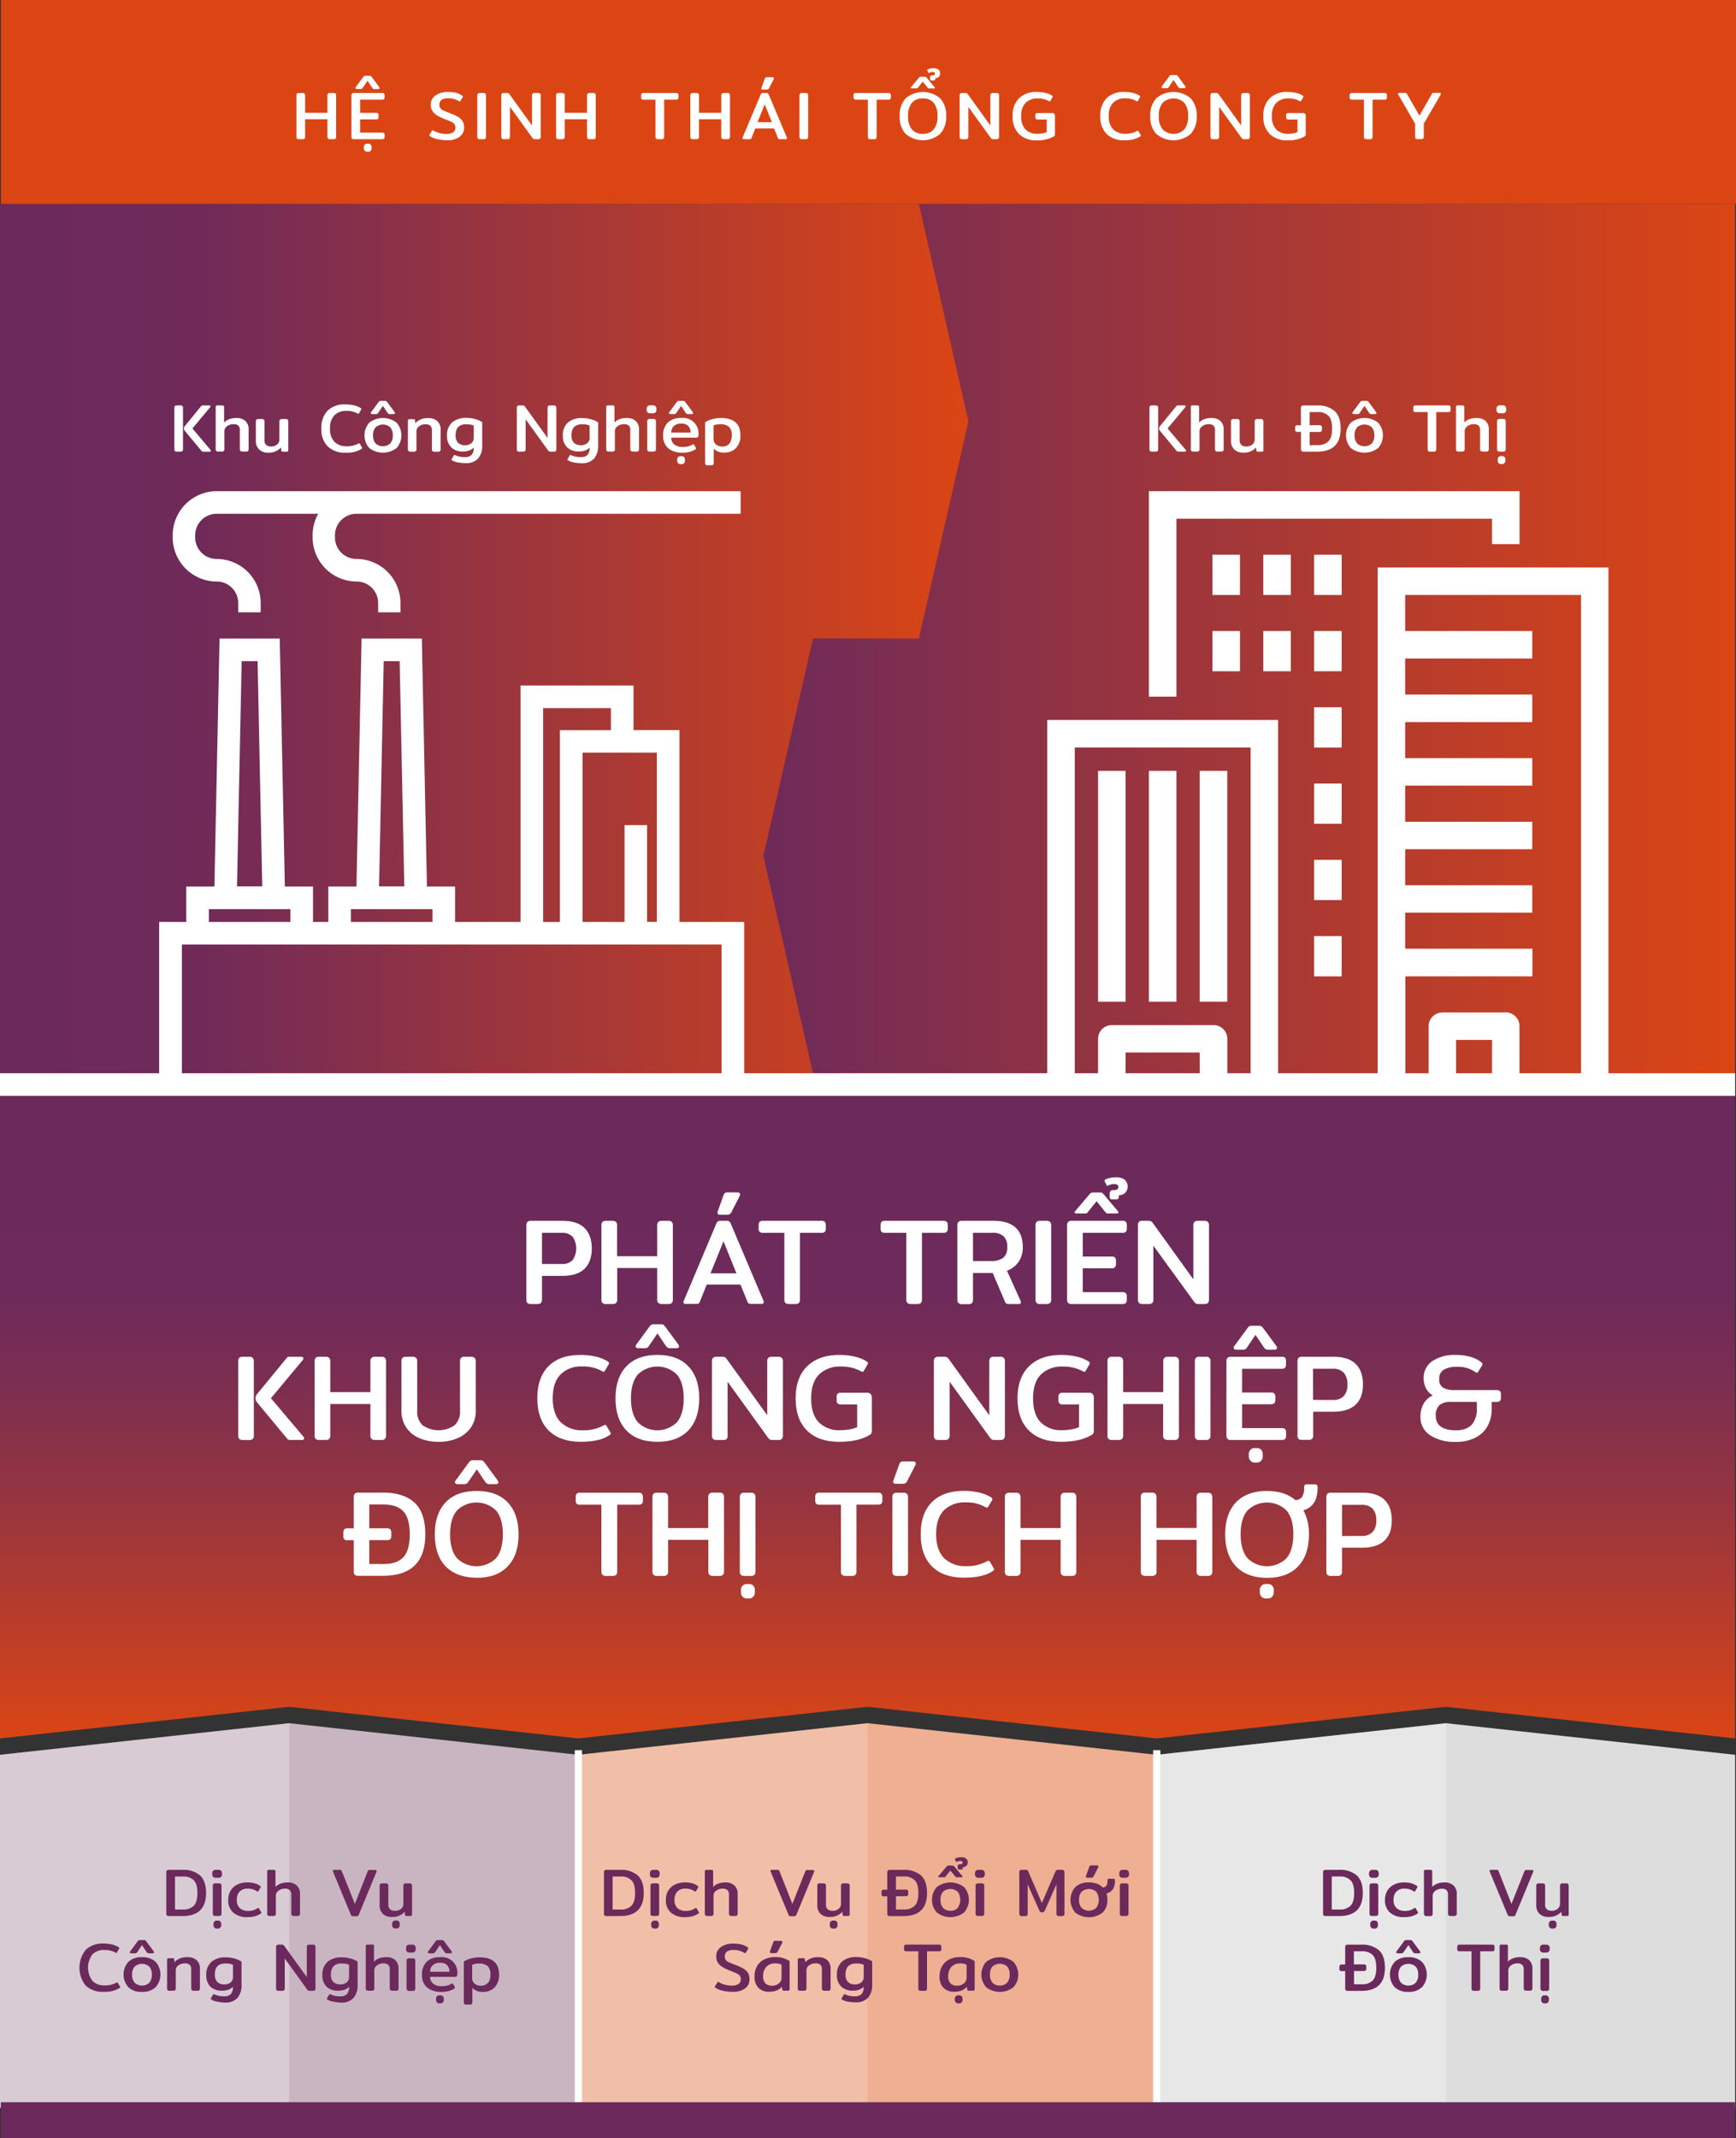 <?xml version="1.0" encoding="utf-8"?><svg xmlns="http://www.w3.org/2000/svg" xmlns:xlink="http://www.w3.org/1999/xlink" viewBox="0 0 602.21 741.46"><rect x="0" y="0" width="602.21" height="741.46" fill="#333333" stroke="none"/><defs><style>.cls-1,.cls-13{fill:none;}.cls-2{isolation:isolate;}.cls-3{fill:url(#linear-gradient);}.cls-4{fill:url(#linear-gradient-2);}.cls-5{fill:#c9b5c2;}.cls-6{clip-path:url(#clip-path);}.cls-10,.cls-16,.cls-7{fill:#fff;}.cls-10,.cls-7{mix-blend-mode:overlay;}.cls-7{opacity:0.3;}.cls-8{fill:#eeaf92;}.cls-9{clip-path:url(#clip-path-2);}.cls-10{opacity:0.2;}.cls-11{fill:#ddd;}.cls-12{clip-path:url(#clip-path-3);}.cls-13{stroke:#fff;stroke-miterlimit:10;stroke-width:2.5px;}.cls-14{fill:url(#linear-gradient-3);}.cls-15{fill:url(#linear-gradient-4);}.cls-17{fill:#db4514;}.cls-18{fill:#6b2a5b;}</style><linearGradient id="linear-gradient" x1="519.66" y1="602.87" x2="519.66" y2="603.91" gradientUnits="userSpaceOnUse"><stop offset="0" stop-color="#6b2a5b"/><stop offset="0.31" stop-color="#6d2a5a"/><stop offset="0.42" stop-color="#782d53"/><stop offset="0.62" stop-color="#943441"/><stop offset="0.87" stop-color="#c23f24"/><stop offset="1" stop-color="#db4514"/></linearGradient><linearGradient id="linear-gradient-2" x1="300.95" y1="376.67" x2="300.95" y2="603.91" xlink:href="#linear-gradient"/><clipPath id="clip-path" transform="translate(1.1 0)"><polygon class="cls-1" points="-1.1 730.78 99.21 730.78 99.21 592.14 -1.1 592.14 -1.1 608.55 -1.1 730.78"/></clipPath><clipPath id="clip-path-2" transform="translate(1.1 0)"><rect class="cls-1" x="199.53" y="592.14" width="100.32" height="138.64" transform="translate(499.38 1322.93) rotate(-180)"/></clipPath><clipPath id="clip-path-3" transform="translate(1.1 0)"><rect class="cls-1" x="400.17" y="592.14" width="100.32" height="138.64" transform="translate(900.65 1322.93) rotate(-180)"/></clipPath><linearGradient id="linear-gradient-3" x1="767.11" y1="-1436.33" x2="1186.77" y2="-1436.33" gradientTransform="translate(1369.02 -1214.87) rotate(180)" gradientUnits="userSpaceOnUse"><stop offset="0" stop-color="#db4514"/><stop offset="0.8" stop-color="#6f2a59"/><stop offset="1" stop-color="#6b2a5b"/></linearGradient><linearGradient id="linear-gradient-4" y1="221.45" x2="335.93" y2="221.45" gradientUnits="userSpaceOnUse"><stop offset="0" stop-color="#6b2a5b"/><stop offset="0.2" stop-color="#6f2a59"/><stop offset="1" stop-color="#db4514"/></linearGradient></defs><g class="cls-2"><g id="EDITABLE"><polygon class="cls-3" points="519.66 603.91 519.66 602.87 519.66 603.91 519.66 603.91"/><polygon class="cls-4" points="0 376.67 0 602.87 100.32 591.9 200.63 602.87 300.95 591.9 401.27 602.87 501.59 591.9 601.9 602.87 601.9 603.91 601.9 603.91 601.9 376.67 0 376.67"/><polygon class="cls-5" points="200.63 731.01 100.32 731.01 0 731.01 0 608.55 100.32 597.59 200.63 608.55 200.63 731.01"/><g class="cls-6"><polygon class="cls-7" points="0 731.01 100.32 731.01 200.63 731.01 200.63 608.55 100.32 597.59 0 608.55 0 731.01"/></g><polygon class="cls-8" points="401.27 731.01 300.95 731.01 200.63 731.01 200.63 608.55 300.95 597.59 401.27 608.55 401.27 731.01"/><g class="cls-9"><polygon class="cls-10" points="200.63 731.01 300.95 731.01 401.27 731.01 401.27 608.55 300.95 597.59 200.63 608.55 200.63 731.01"/></g><polygon class="cls-11" points="601.9 731.01 501.59 731.01 401.27 731.01 401.27 608.55 501.59 597.59 601.9 608.55 601.9 731.01"/><g class="cls-12"><polygon class="cls-7" points="401.27 731.01 501.59 731.01 601.9 731.01 601.9 608.55 501.59 597.59 401.27 608.55 401.27 731.01"/></g><line class="cls-13" x1="401.27" y1="606.95" x2="401.27" y2="731.01"/><line class="cls-13" x1="200.64" y1="606.95" x2="200.64" y2="731.01"/><polygon class="cls-14" points="182.25 296.83 199.44 372.2 301.23 372.2 568.42 372.2 601.9 372.2 601.9 70.71 301.23 70.71 301.23 221.46 199.44 221.46 182.25 296.83"/><polygon class="cls-15" points="335.93 146.08 318.74 70.71 300.68 70.71 33.48 70.71 0 70.71 0 372.2 282.03 372.2 264.82 296.83 282.03 221.46 318.74 221.46 335.93 146.08"/><path class="cls-16" d="M423.23,356.89a4.75,4.75,0,0,0-3.38-1.4H384.59a4.78,4.78,0,0,0-4.78,4.77v12.86h-8.08V259.23h61V373.12h-8.08V360.26a4.74,4.74,0,0,0-1.4-3.37m-8.15,16.23H389.36V365h25.72Zm106.17-22h-22a4.78,4.78,0,0,0-4.78,4.78v17.26h-8.08V338.59h44.08V329H486.35v-12.5h44.08V307H486.35V294.5h44.08V285H486.35V272.46h44.08v-9.55H486.35v-12.5h44.08v-9.54H486.35v-12.5h44.08v-9.54H486.35v-12.5h61V373.12H526V355.86a4.78,4.78,0,0,0-4.77-4.78m-4.77,22H504V360.63h12.5Zm40.4,0V196.78H476.8V373.12H442.26V249.68H362.18V373.12H348V378H565.7v-4.84Z" transform="translate(1.1 0)"/><polygon class="cls-16" points="408.1 179.88 517.58 179.88 517.58 188.69 527.13 188.69 527.13 170.33 398.55 170.33 398.55 241.6 408.1 241.6 408.1 179.88"/><rect class="cls-16" x="380.92" y="267.32" width="9.55" height="80.08"/><rect class="cls-16" x="398.55" y="267.32" width="9.55" height="80.08"/><rect class="cls-16" x="416.18" y="267.32" width="9.55" height="80.08"/><rect class="cls-16" x="420.59" y="192.37" width="9.55" height="13.96"/><rect class="cls-16" x="420.59" y="218.83" width="9.55" height="13.96"/><rect class="cls-16" x="438.23" y="218.83" width="9.55" height="13.96"/><rect class="cls-16" x="438.23" y="192.37" width="9.55" height="13.96"/><rect class="cls-16" x="455.86" y="192.37" width="9.55" height="13.96"/><rect class="cls-16" x="455.86" y="218.83" width="9.55" height="13.96"/><rect class="cls-16" x="455.86" y="245.28" width="9.55" height="13.96"/><rect class="cls-16" x="455.86" y="271.73" width="9.55" height="13.96"/><rect class="cls-16" x="455.86" y="298.18" width="9.55" height="13.95"/><rect class="cls-16" x="455.86" y="324.63" width="9.55" height="13.96"/><path class="cls-16" d="M255.48,170.33H74.09a15.3,15.3,0,0,0-15.28,15.28v.78a15.3,15.3,0,0,0,15.28,15.28,7.46,7.46,0,0,1,7.45,7.45v2.74a3.88,3.88,0,0,0,0,.48h7.74a3.91,3.91,0,0,0,.05-.48v-2.74a15.29,15.29,0,0,0-15.28-15.28,7.45,7.45,0,0,1-7.44-7.45v-.78a7.45,7.45,0,0,1,7.44-7.44h35.24a15.21,15.21,0,0,0-1.94,7.44v.78a15.3,15.3,0,0,0,15.28,15.28,7.46,7.46,0,0,1,7.45,7.45v2.74a3.88,3.88,0,0,0,0,.48h7.74a3.91,3.91,0,0,0,0-.48v-2.74a15.29,15.29,0,0,0-15.28-15.28,7.45,7.45,0,0,1-7.44-7.45v-.78a7.45,7.45,0,0,1,7.44-7.44H255.48c.12,0,.22,0,.34,0v-7.77c-.12,0-.22,0-.34,0" transform="translate(1.1 0)"/><path class="cls-16" d="M249.21,374.84H62v-47.3H249.21ZM71.35,315.29H99.64v4.42H71.35Zm11.38-86h5.53l1.61,78.1H81.12Zm37.9,86h28.29v4.42H120.63Zm11.38-86h5.53l1.61,78.1H130.4Zm55.3,16.29h23.51v7.64H193.13v66.52h-5.82ZM226.76,261v21.86h0v36.82h-3.4V286.3c0-.06,0-.11,0-.16h-7.8a.78.78,0,0,0,0,.16v33.41H201V261ZM257.3,374.84h-.25V319.71H234.6V253.19H218.66V237.72H179.48v82H156.76V307.45H147l-1.77-86H124.33l-1.77,86h-9.77v12.26h-5.31V307.45H97.71l-1.77-86H75.06l-1.78,86H63.51v12.26h-9.4v55.13H47.45l-.22,0v3.08l.22,0h210c.08,0,0,0,.08,0v-3.08c-.08,0,.07,0,0,0" transform="translate(1.1 0)"/><path class="cls-16" d="M59.56,156.42a.93.93,0,0,1-.2-.64V141.47a1,1,0,0,1,.2-.66.9.9,0,0,1,.67-.21h1.25a1,1,0,0,1,.69.21.9.9,0,0,1,.21.66v14.31a.93.93,0,0,1-.2.64,1,1,0,0,1-.7.21H60.23A.9.9,0,0,1,59.56,156.42Zm9.5.16a.62.62,0,0,1-.27-.21l-5.68-6.84a2.61,2.61,0,0,1-.31-.44,1.18,1.18,0,0,1-.09-.5,1,1,0,0,1,.08-.47,3.27,3.27,0,0,1,.32-.47l5.54-6.77a.63.63,0,0,1,.28-.23,1.54,1.54,0,0,1,.45-.05h2.17a.34.34,0,0,1,.26.1.32.32,0,0,1,.09.23.45.45,0,0,1-.14.33l-6.11,7.33L71.9,156a.42.42,0,0,1,.14.33.32.32,0,0,1-.09.23.33.33,0,0,1-.26.1H69.45A1.27,1.27,0,0,1,69.06,156.58Z" transform="translate(1.1 0)"/><path class="cls-16" d="M73.93,156.42a.88.88,0,0,1-.21-.64V141.24a.8.8,0,0,1,.11-.5.68.68,0,0,1,.5-.14H76a.71.71,0,0,1,.51.14.73.73,0,0,1,.13.5v5.28a5,5,0,0,1,1.82-1.17,6.92,6.92,0,0,1,2.45-.39,4.44,4.44,0,0,1,3.07,1,3.86,3.86,0,0,1,1.17,3.07v6.72a.93.93,0,0,1-.2.64.9.9,0,0,1-.67.21H83a.92.92,0,0,1-.68-.21.84.84,0,0,1-.22-.64v-6.53a2.09,2.09,0,0,0-.55-1.64,2.53,2.53,0,0,0-1.69-.48,3.69,3.69,0,0,0-1.49.31,3,3,0,0,0-1.17.84,1.92,1.92,0,0,0-.45,1.25v6.25a.88.88,0,0,1-.2.64.92.92,0,0,1-.69.21H74.61A.94.94,0,0,1,73.93,156.42Z" transform="translate(1.1 0)"/><path class="cls-16" d="M88.83,155.91a4.08,4.08,0,0,1-1.18-3.19v-6.53a.9.9,0,0,1,.2-.66.88.88,0,0,1,.67-.21h1.25a.94.94,0,0,1,.68.21.9.9,0,0,1,.21.66v6.46a2.15,2.15,0,0,0,.59,1.66,2.58,2.58,0,0,0,1.75.53,3.15,3.15,0,0,0,2-.68,2.2,2.2,0,0,0,.82-1.77v-6.2a.86.86,0,0,1,.22-.66.92.92,0,0,1,.68-.21H98a1,1,0,0,1,.69.21.9.9,0,0,1,.21.66V156a.79.79,0,0,1-.12.51.65.65,0,0,1-.49.13H97a.56.56,0,0,1-.38-.11.47.47,0,0,1-.14-.34l-.1-1a5.56,5.56,0,0,1-4.4,1.79A4.4,4.4,0,0,1,88.83,155.91Z" transform="translate(1.1 0)"/><path class="cls-16" d="M112.59,154.81a8.28,8.28,0,0,1-2.2-6.19,8.4,8.4,0,0,1,2.16-6.2,8.29,8.29,0,0,1,6.16-2.17,12.63,12.63,0,0,1,3,.33,7.36,7.36,0,0,1,2.32.94.39.39,0,0,1,.21.31.67.67,0,0,1-.12.33l-.66,1.13c-.1.14-.18.21-.26.21a.94.94,0,0,1-.33-.12,7.25,7.25,0,0,0-3.8-.89,5.6,5.6,0,0,0-4.17,1.53,6.32,6.32,0,0,0-1.51,4.6,6.21,6.21,0,0,0,1.56,4.63,5.77,5.77,0,0,0,4.2,1.52,8,8,0,0,0,4-.92,1,1,0,0,1,.3-.12c.1,0,.19.07.29.21l.73,1.23a.65.65,0,0,1,.07.23c0,.1-.09.2-.26.31a9.6,9.6,0,0,1-5.49,1.27A8.41,8.41,0,0,1,112.59,154.81Z" transform="translate(1.1 0)"/><path class="cls-16" d="M127,155.37a6.65,6.65,0,0,1,0-8.79,7.73,7.73,0,0,1,9.47,0,6.62,6.62,0,0,1,0,8.79,7.77,7.77,0,0,1-9.47,0Zm.69-11.85a.28.28,0,0,1-.16-.26.62.62,0,0,1,.17-.4l2.45-3.32a2.08,2.08,0,0,1,.39-.42.87.87,0,0,1,.51-.1h1.34a.93.93,0,0,1,.52.11,2.72,2.72,0,0,1,.38.41l2.45,3.32a.6.6,0,0,1,.16.4.3.3,0,0,1-.14.26.61.61,0,0,1-.38.1h-1.11a1.17,1.17,0,0,1-.57-.11,1.42,1.42,0,0,1-.39-.39l-1.58-2.35-1.6,2.35a1,1,0,0,1-.36.39,1.23,1.23,0,0,1-.59.11H128A.67.67,0,0,1,127.64,143.52Zm6.58,10.28a4,4,0,0,0,.88-2.83,4,4,0,0,0-.88-2.79,3.83,3.83,0,0,0-5.07,0,4,4,0,0,0-.89,2.79,4.06,4.06,0,0,0,.89,2.82,3.78,3.78,0,0,0,5.07,0Z" transform="translate(1.1 0)"/><path class="cls-16" d="M140.61,156.42a.88.88,0,0,1-.21-.64V146a.76.76,0,0,1,.12-.49c.08-.1.24-.14.49-.14h1.35c.34,0,.52.15.54.47l0,.94a5.88,5.88,0,0,1,4.59-1.77,4.46,4.46,0,0,1,3.08,1,3.86,3.86,0,0,1,1.17,3.07v6.72a.74.74,0,0,1-.88.85h-1.25a.94.94,0,0,1-.68-.21.88.88,0,0,1-.21-.64v-6.53a2.17,2.17,0,0,0-.53-1.64,2.5,2.5,0,0,0-1.71-.48,3.62,3.62,0,0,0-2.18.67,2.06,2.06,0,0,0-.93,1.73v6.25a.93.93,0,0,1-.2.64,1,1,0,0,1-.7.21H141.3A1,1,0,0,1,140.61,156.42Z" transform="translate(1.1 0)"/><path class="cls-16" d="M157.8,160.38a6,6,0,0,1-2-.69c-.25-.14-.32-.31-.19-.51l.68-1.16c.1-.16.19-.24.28-.24a.52.52,0,0,1,.24.08,7.57,7.57,0,0,0,3.37.66,3.12,3.12,0,0,0,2.31-.76,3.57,3.57,0,0,0,.73-2.54,4,4,0,0,1-1.54,1,5.88,5.88,0,0,1-2.14.35,5.62,5.62,0,0,1-4.11-1.44,5.42,5.42,0,0,1-1.47-4.06,5.84,5.84,0,0,1,1.75-4.56,7.35,7.35,0,0,1,5.08-1.59,10.53,10.53,0,0,1,3,.43,7.94,7.94,0,0,1,2.39,1.06v8.08a6.66,6.66,0,0,1-1.39,4.48,5.45,5.45,0,0,1-4.36,1.63A13.71,13.71,0,0,1,157.8,160.38Zm4.62-6.68a2.4,2.4,0,0,0,.82-1.93v-4.19a4.49,4.49,0,0,0-1.13-.33,8.31,8.31,0,0,0-1.44-.12q-3.72,0-3.72,3.8a3.62,3.62,0,0,0,.82,2.6,3.34,3.34,0,0,0,2.5.86A3.25,3.25,0,0,0,162.42,153.7Z" transform="translate(1.1 0)"/><path class="cls-16" d="M178.39,156.42a.88.88,0,0,1-.2-.64V141.47a.9.9,0,0,1,.2-.66.92.92,0,0,1,.69-.21h1.09a1.09,1.09,0,0,1,.52.1,1,1,0,0,1,.37.37l7.78,10.8v-10.4a1,1,0,0,1,.2-.66.91.91,0,0,1,.67-.21H191a1,1,0,0,1,.69.21.9.9,0,0,1,.21.66v14.31a.93.93,0,0,1-.2.64,1,1,0,0,1-.7.21h-1.1a1.26,1.26,0,0,1-.5-.08,1.28,1.28,0,0,1-.38-.37l-7.78-10.77v10.37a.88.88,0,0,1-.2.64.92.92,0,0,1-.69.21h-1.25A.88.88,0,0,1,178.39,156.42Z" transform="translate(1.1 0)"/><path class="cls-16" d="M198,160.38a6,6,0,0,1-2-.69c-.25-.14-.32-.31-.19-.51l.68-1.16c.1-.16.19-.24.29-.24a.53.53,0,0,1,.23.08,7.6,7.6,0,0,0,3.37.66,3.1,3.1,0,0,0,2.31-.76,3.57,3.57,0,0,0,.73-2.54,4,4,0,0,1-1.54,1,5.86,5.86,0,0,1-2.13.35,5.65,5.65,0,0,1-4.12-1.44,5.42,5.42,0,0,1-1.47-4.06,5.81,5.81,0,0,1,1.76-4.56A7.31,7.31,0,0,1,201,145a10.51,10.51,0,0,1,3,.43,7.94,7.94,0,0,1,2.39,1.06v8.08A6.66,6.66,0,0,1,205,159a5.45,5.45,0,0,1-4.36,1.63A13.71,13.71,0,0,1,198,160.38Zm4.62-6.68a2.4,2.4,0,0,0,.82-1.93v-4.19a4.49,4.49,0,0,0-1.13-.33,8.23,8.23,0,0,0-1.44-.12q-3.72,0-3.72,3.8a3.62,3.62,0,0,0,.82,2.6,3.34,3.34,0,0,0,2.5.86A3.25,3.25,0,0,0,202.61,153.7Z" transform="translate(1.1 0)"/><path class="cls-16" d="M209.4,156.42a.88.88,0,0,1-.22-.64V141.24a.8.8,0,0,1,.12-.5.68.68,0,0,1,.5-.14h1.62a.71.71,0,0,1,.51.14.73.73,0,0,1,.13.5v5.28a5,5,0,0,1,1.82-1.17,6.92,6.92,0,0,1,2.45-.39,4.44,4.44,0,0,1,3.07,1,3.86,3.86,0,0,1,1.17,3.07v6.72a.93.93,0,0,1-.2.64.9.9,0,0,1-.67.21h-1.25a.92.92,0,0,1-.68-.21.84.84,0,0,1-.22-.64v-6.53a2.09,2.09,0,0,0-.55-1.64,2.53,2.53,0,0,0-1.69-.48,3.65,3.65,0,0,0-1.49.31,3,3,0,0,0-1.17.84,1.92,1.92,0,0,0-.45,1.25v6.25a.74.74,0,0,1-.89.85h-1.23A.94.94,0,0,1,209.4,156.42Z" transform="translate(1.1 0)"/><path class="cls-16" d="M223.54,143a1.16,1.16,0,0,1-.31-.8v-.5a1.16,1.16,0,0,1,.31-.8,1.13,1.13,0,0,1,.87-.33h1a1.17,1.17,0,0,1,.88.33,1.13,1.13,0,0,1,.32.8v.5a1.13,1.13,0,0,1-.32.8,1.17,1.17,0,0,1-.88.33h-1A1.13,1.13,0,0,1,223.54,143Zm.09,13.39a.88.88,0,0,1-.21-.64v-9.59a.9.9,0,0,1,.21-.66,1,1,0,0,1,.69-.21h1.22a1,1,0,0,1,.69.21.9.9,0,0,1,.21.66v9.59a.93.93,0,0,1-.2.64.94.94,0,0,1-.7.21h-1.22A1,1,0,0,1,223.63,156.42Z" transform="translate(1.1 0)"/><path class="cls-16" d="M232.19,156.36a5.29,5.29,0,0,1-2.37-1.93,5.72,5.72,0,0,1-.88-3.27,6.16,6.16,0,0,1,1.62-4.62,6.39,6.39,0,0,1,4.62-1.58,5.37,5.37,0,0,1,6,6c0,.55-.26.82-.76.82h-8.65a2.84,2.84,0,0,0,1.08,2.39,4.84,4.84,0,0,0,3,.84,6.6,6.6,0,0,0,3.35-.85.57.57,0,0,1,.26-.09c.11,0,.19.07.26.21l.56,1a.56.56,0,0,1,.07.26.4.4,0,0,1-.21.31,7.64,7.64,0,0,1-2.08.87,10.59,10.59,0,0,1-2.59.28A8.43,8.43,0,0,1,232.19,156.36Zm-1.07-12.84a.3.3,0,0,1-.16-.26.62.62,0,0,1,.17-.4l2.45-3.32a2.08,2.08,0,0,1,.39-.42.89.89,0,0,1,.51-.1h1.34a.91.91,0,0,1,.52.11,2.72,2.72,0,0,1,.38.41l2.45,3.32a.6.6,0,0,1,.16.4.28.28,0,0,1-.14.26.61.61,0,0,1-.38.1h-1.1a1.19,1.19,0,0,1-.58-.11,1.42,1.42,0,0,1-.39-.39l-1.58-2.35-1.6,2.35a1,1,0,0,1-.36.39,1.21,1.21,0,0,1-.58.11h-1.11A.67.67,0,0,1,231.12,143.52Zm7.34,6.49a3.12,3.12,0,0,0-.81-2.29,3.29,3.29,0,0,0-2.44-.83,3.56,3.56,0,0,0-2.54.85,3,3,0,0,0-.88,2.27Zm-4.32,10.61a1.12,1.12,0,0,1-.32-.83v-.45a1.11,1.11,0,0,1,.32-.81,1,1,0,0,1,.79-.34h.47a1,1,0,0,1,.8.33,1.17,1.17,0,0,1,.3.82v.45a1.19,1.19,0,0,1-.3.83,1,1,0,0,1-.8.35h-.47A1,1,0,0,1,234.14,160.62Z" transform="translate(1.1 0)"/><path class="cls-16" d="M243.71,161.18a.86.86,0,0,1-.2-.64V146.45a7.51,7.51,0,0,1,2.39-1.06,10.72,10.72,0,0,1,3-.43q6.84,0,6.84,6a6.16,6.16,0,0,1-1.5,4.38,5.35,5.35,0,0,1-4.11,1.6,4.72,4.72,0,0,1-3.65-1.36v4.92a.9.9,0,0,1-.2.65,1,1,0,0,1-.7.2h-1.2A.88.88,0,0,1,243.71,161.18Zm8.21-7.35a4.56,4.56,0,0,0,.83-2.93,3.75,3.75,0,0,0-1-2.91,4.41,4.41,0,0,0-3-.86,5,5,0,0,0-2.33.45v4.64a2.37,2.37,0,0,0,.84,1.91,3.2,3.2,0,0,0,2.1.71A3,3,0,0,0,251.92,153.83Z" transform="translate(1.1 0)"/><path class="cls-16" d="M397.84,156.42a.93.93,0,0,1-.2-.64V141.47a1,1,0,0,1,.2-.66.9.9,0,0,1,.67-.21h1.25a.94.94,0,0,1,.68.21.86.86,0,0,1,.22.66v14.31a.93.93,0,0,1-.2.64,1,1,0,0,1-.7.21h-1.25A.9.9,0,0,1,397.84,156.42Zm9.5.16a.62.62,0,0,1-.27-.21l-5.68-6.84a2.61,2.61,0,0,1-.31-.44,1.18,1.18,0,0,1-.09-.5,1,1,0,0,1,.08-.47,2.6,2.6,0,0,1,.32-.47l5.54-6.77a.59.59,0,0,1,.28-.23,1.54,1.54,0,0,1,.45-.05h2.17a.3.3,0,0,1,.25.1.29.29,0,0,1,.1.23.45.45,0,0,1-.14.33l-6.11,7.33,6.25,7.38a.45.45,0,0,1,.14.33.32.32,0,0,1-.09.23.34.34,0,0,1-.26.1h-2.24A1.18,1.18,0,0,1,407.34,156.58Z" transform="translate(1.1 0)"/><path class="cls-16" d="M412.21,156.42a.84.84,0,0,1-.22-.64V141.24a.8.8,0,0,1,.12-.5.66.66,0,0,1,.5-.14h1.62a.72.72,0,0,1,.51.14.73.73,0,0,1,.13.5v5.28a5,5,0,0,1,1.81-1.17,7,7,0,0,1,2.46-.39,4.45,4.45,0,0,1,3.07,1,3.86,3.86,0,0,1,1.17,3.07v6.72a.93.93,0,0,1-.2.64.91.91,0,0,1-.67.21h-1.25a1,1,0,0,1-.69-.21.88.88,0,0,1-.21-.64v-6.53a2.09,2.09,0,0,0-.55-1.64,2.53,2.53,0,0,0-1.69-.48,3.62,3.62,0,0,0-1.49.31,3,3,0,0,0-1.17.84,1.92,1.92,0,0,0-.45,1.25v6.25a.74.74,0,0,1-.89.85h-1.23A.94.94,0,0,1,412.21,156.42Z" transform="translate(1.1 0)"/><path class="cls-16" d="M427.1,155.91a4.11,4.11,0,0,1-1.18-3.19v-6.53a1,1,0,0,1,.2-.66.92.92,0,0,1,.68-.21h1.25a.94.94,0,0,1,.68.21.9.9,0,0,1,.21.66v6.46a2.15,2.15,0,0,0,.59,1.66,2.56,2.56,0,0,0,1.75.53,3.15,3.15,0,0,0,2.05-.68,2.2,2.2,0,0,0,.82-1.77v-6.2a.9.9,0,0,1,.21-.66,1,1,0,0,1,.69-.21h1.22a1,1,0,0,1,.69.21.9.9,0,0,1,.21.66V156a.79.79,0,0,1-.12.51.65.65,0,0,1-.49.13h-1.32a.56.56,0,0,1-.38-.11.47.47,0,0,1-.14-.34l-.1-1a5.6,5.6,0,0,1-4.41,1.79A4.44,4.44,0,0,1,427.1,155.91Z" transform="translate(1.1 0)"/><path class="cls-16" d="M450.42,156.42a.88.88,0,0,1-.22-.64v-6H449a.9.9,0,0,1-.65-.19.87.87,0,0,1-.18-.61v-.64a1,1,0,0,1,.18-.65.85.85,0,0,1,.65-.2h1.17v-6a.9.9,0,0,1,.22-.66.94.94,0,0,1,.68-.21h4.71a8.75,8.75,0,0,1,6.07,1.91q2.12,1.91,2.11,6.11,0,8-8.18,8H451.1A.94.94,0,0,1,450.42,156.42Zm5.56-2.08a5,5,0,0,0,3.76-1.29c.84-.87,1.26-2.35,1.26-4.43s-.42-3.57-1.26-4.42a5,5,0,0,0-3.76-1.29h-2.76v4.55h3.4a.91.91,0,0,1,.66.2,1,1,0,0,1,.18.65V149a.87.87,0,0,1-.18.61,1,1,0,0,1-.66.19h-3.4v4.59Z" transform="translate(1.1 0)"/><path class="cls-16" d="M467.49,155.37a6.65,6.65,0,0,1,0-8.79,7.73,7.73,0,0,1,9.47,0,6.62,6.62,0,0,1,0,8.79,7.77,7.77,0,0,1-9.47,0Zm.69-11.85a.3.3,0,0,1-.16-.26.62.62,0,0,1,.17-.4l2.45-3.32a2.08,2.08,0,0,1,.39-.42.89.89,0,0,1,.51-.1h1.34a.91.91,0,0,1,.52.11,2.72,2.72,0,0,1,.38.41l2.45,3.32a.6.6,0,0,1,.16.4.28.28,0,0,1-.14.26.61.61,0,0,1-.38.1h-1.1a1.19,1.19,0,0,1-.58-.11,1.42,1.42,0,0,1-.39-.39l-1.58-2.35-1.6,2.35a1,1,0,0,1-.36.39,1.21,1.21,0,0,1-.58.11h-1.11A.67.67,0,0,1,468.18,143.52Zm6.59,10.28a4.1,4.1,0,0,0,.87-2.83,4,4,0,0,0-.87-2.79,3.84,3.84,0,0,0-5.08,0,4,4,0,0,0-.89,2.79,4.06,4.06,0,0,0,.89,2.82,3.8,3.8,0,0,0,5.08,0Z" transform="translate(1.1 0)"/><path class="cls-16" d="M494.36,156.42a.84.84,0,0,1-.22-.64V142.91H490a.86.86,0,0,1-.65-.19.89.89,0,0,1-.18-.63v-.64a1,1,0,0,1,.18-.65.85.85,0,0,1,.65-.2h11.27a.91.91,0,0,1,.66.2,1,1,0,0,1,.18.65v.64a.89.89,0,0,1-.18.63.91.91,0,0,1-.66.19h-4.13v12.87a.93.93,0,0,1-.2.64.94.94,0,0,1-.7.21H495A.92.92,0,0,1,494.36,156.42Z" transform="translate(1.1 0)"/><path class="cls-16" d="M504.18,156.42a.88.88,0,0,1-.21-.64V141.24a.8.8,0,0,1,.12-.5.66.66,0,0,1,.5-.14h1.62a.72.72,0,0,1,.51.14.73.73,0,0,1,.13.5v5.28a5,5,0,0,1,1.81-1.17,7,7,0,0,1,2.46-.39,4.45,4.45,0,0,1,3.07,1,3.86,3.86,0,0,1,1.17,3.07v6.72a.93.93,0,0,1-.2.64.91.91,0,0,1-.67.21h-1.25a1,1,0,0,1-.69-.21.88.88,0,0,1-.21-.64v-6.53a2.09,2.09,0,0,0-.55-1.64,2.53,2.53,0,0,0-1.69-.48,3.7,3.7,0,0,0-1.5.31,3,3,0,0,0-1.16.84,1.92,1.92,0,0,0-.45,1.25v6.25a.93.93,0,0,1-.2.64.94.94,0,0,1-.7.21h-1.22A1,1,0,0,1,504.18,156.42Z" transform="translate(1.1 0)"/><path class="cls-16" d="M518.33,143a1.12,1.12,0,0,1-.31-.8v-.5a1.1,1.1,0,0,1,1.18-1.13h1a1.18,1.18,0,0,1,.89.33,1.13,1.13,0,0,1,.32.8v.5a1.13,1.13,0,0,1-.32.8,1.18,1.18,0,0,1-.89.33h-1A1.12,1.12,0,0,1,518.33,143Zm.09,13.39a.88.88,0,0,1-.21-.64v-9.59a.9.9,0,0,1,.21-.66,1,1,0,0,1,.69-.21h1.22a1,1,0,0,1,.69.21.9.9,0,0,1,.21.66v9.59a.93.93,0,0,1-.2.64,1,1,0,0,1-.7.21h-1.22A1,1,0,0,1,518.42,156.42Zm.34,4.2a1.16,1.16,0,0,1-.31-.83v-.45a1.14,1.14,0,0,1,.31-.81,1,1,0,0,1,.79-.34H520a1,1,0,0,1,.8.33,1.17,1.17,0,0,1,.3.82v.45a1.19,1.19,0,0,1-.3.83,1,1,0,0,1-.8.35h-.48A1.05,1.05,0,0,1,518.76,160.62Z" transform="translate(1.1 0)"/><rect class="cls-17" x="0.3" width="601.91" height="70.71"/><path class="cls-16" d="M101.93,48.07a.91.91,0,0,1-.2-.64V33.12a1,1,0,0,1,.2-.66.9.9,0,0,1,.67-.21h1.25a.94.94,0,0,1,.68.21.89.89,0,0,1,.22.66v6h7.73v-6a.76.76,0,0,1,.89-.87h1.23a.77.77,0,0,1,.9.87V47.43a.87.87,0,0,1-.21.64.92.92,0,0,1-.69.21h-1.23a.94.94,0,0,1-.68-.21.87.87,0,0,1-.21-.64V41.35h-7.73v6.08a.91.91,0,0,1-.2.64,1,1,0,0,1-.7.21H102.6A.9.9,0,0,1,101.93,48.07Z" transform="translate(1.1 0)"/><path class="cls-16" d="M121,48.07a.91.91,0,0,1-.2-.64V33.12a1,1,0,0,1,.2-.66.9.9,0,0,1,.67-.21h9.81a.92.92,0,0,1,.65.19.93.93,0,0,1,.17.64v.63a1,1,0,0,1-.17.65.83.83,0,0,1-.65.2h-7.66v4.58h5.56a.88.88,0,0,1,.66.19.83.83,0,0,1,.19.63v.59a.9.9,0,0,1-.19.65.88.88,0,0,1-.66.2h-5.56V46h7.64a.87.87,0,0,1,.66.2.94.94,0,0,1,.18.64v.64a.86.86,0,0,1-.18.61.91.91,0,0,1-.66.19h-9.79A.9.9,0,0,1,121,48.07Zm1.34-17.28a.29.29,0,0,1-.15-.26.62.62,0,0,1,.17-.4l2.45-3.32a2.59,2.59,0,0,1,.39-.43.93.93,0,0,1,.5-.09h1.35a.85.85,0,0,1,.52.11,2,2,0,0,1,.37.41l2.46,3.32a.66.66,0,0,1,.16.4.3.3,0,0,1-.14.26.71.71,0,0,1-.38.1h-1.11a1.14,1.14,0,0,1-.57-.11,1.42,1.42,0,0,1-.39-.39L126.4,28l-1.61,2.36a1,1,0,0,1-.35.39,1.23,1.23,0,0,1-.59.11h-1.11A.81.81,0,0,1,122.35,30.79Zm3.09,21.49a1.2,1.2,0,0,1-.32-.84V51a1.17,1.17,0,0,1,.32-.81,1,1,0,0,1,.79-.34h.47a1.07,1.07,0,0,1,.81.33,1.17,1.17,0,0,1,.3.82v.45a1.24,1.24,0,0,1-.3.84,1.08,1.08,0,0,1-.81.34h-.47A1.08,1.08,0,0,1,125.44,52.28Z" transform="translate(1.1 0)"/><path class="cls-16" d="M150.74,48.27a7.33,7.33,0,0,1-2.59-1c-.2-.14-.3-.26-.3-.37a.48.48,0,0,1,.09-.29l.78-1.22c.09-.14.18-.21.26-.21a.72.72,0,0,1,.31.11,7.91,7.91,0,0,0,2,.84,8.86,8.86,0,0,0,2.34.32,4.46,4.46,0,0,0,2.41-.53,1.87,1.87,0,0,0,.82-1.71,1.92,1.92,0,0,0-.31-1.13,2.4,2.4,0,0,0-.9-.73c-.39-.21-1-.48-1.91-.83l-.54-.21a21.37,21.37,0,0,1-2.53-1.18A5,5,0,0,1,149,38.62a3.76,3.76,0,0,1-.66-2.24A3.81,3.81,0,0,1,150,33.07a7.28,7.28,0,0,1,4.31-1.17,11.07,11.07,0,0,1,2.81.31,5.87,5.87,0,0,1,2.07.94c.18.14.28.27.28.4a.39.39,0,0,1-.1.26L158.62,35c-.09.15-.17.22-.24.22a.73.73,0,0,1-.3-.14,6.79,6.79,0,0,0-3.75-1,3.84,3.84,0,0,0-2.24.54,2,2,0,0,0-.75,1.72,1.89,1.89,0,0,0,.32,1.17,2.44,2.44,0,0,0,.93.74,20.64,20.64,0,0,0,2,.83l.59.23a20.54,20.54,0,0,1,2.68,1.26,4.33,4.33,0,0,1,1.5,1.44,4.18,4.18,0,0,1,.53,2.21,3.81,3.81,0,0,1-1.52,3.19A7,7,0,0,1,154,48.64,15,15,0,0,1,150.74,48.27Z" transform="translate(1.1 0)"/><path class="cls-16" d="M164.67,48.07a.91.91,0,0,1-.2-.64V33.12a1,1,0,0,1,.2-.66.92.92,0,0,1,.68-.21h1.24a1,1,0,0,1,.69.21.93.93,0,0,1,.21.66V47.43a.91.91,0,0,1-.2.64.94.94,0,0,1-.7.21h-1.24A.92.92,0,0,1,164.67,48.07Z" transform="translate(1.1 0)"/><path class="cls-16" d="M173,48.07a.86.86,0,0,1-.2-.64V33.12a.93.93,0,0,1,.2-.66.92.92,0,0,1,.69-.21h1.09a1,1,0,0,1,.51.1,1,1,0,0,1,.38.37l7.78,10.8V33.12a1,1,0,0,1,.2-.66.9.9,0,0,1,.67-.21h1.25a1,1,0,0,1,.69.21.93.93,0,0,1,.21.66V47.43a.91.91,0,0,1-.2.64,1,1,0,0,1-.7.21h-1.11a1.21,1.21,0,0,1-.49-.08,1.28,1.28,0,0,1-.38-.37l-7.78-10.77V47.43a.86.86,0,0,1-.2.64.92.92,0,0,1-.69.21h-1.25A.88.88,0,0,1,173,48.07Z" transform="translate(1.1 0)"/><path class="cls-16" d="M192,48.07a.86.86,0,0,1-.2-.64V33.12a.93.93,0,0,1,.2-.66.88.88,0,0,1,.67-.21h1.25a.76.76,0,0,1,.89.87v6h7.73v-6a.89.89,0,0,1,.22-.66.94.94,0,0,1,.68-.21h1.23a.76.76,0,0,1,.89.87V47.43a.91.91,0,0,1-.2.64.92.92,0,0,1-.69.21h-1.23a.94.94,0,0,1-.68-.21.83.83,0,0,1-.22-.64V41.35h-7.73v6.08a.86.86,0,0,1-.2.64.92.92,0,0,1-.69.21h-1.25A.88.88,0,0,1,192,48.07Z" transform="translate(1.1 0)"/><path class="cls-16" d="M226.48,48.07a.87.87,0,0,1-.21-.64V34.56h-4.13a.87.87,0,0,1-.65-.19.93.93,0,0,1-.17-.63V33.1a1,1,0,0,1,.17-.65.87.87,0,0,1,.65-.2h11.27a.72.72,0,0,1,.85.85v.64a.83.83,0,0,1-.19.63.91.91,0,0,1-.66.19h-4.12V47.43a.87.87,0,0,1-.21.64.92.92,0,0,1-.69.21h-1.23A.94.94,0,0,1,226.48,48.07Z" transform="translate(1.1 0)"/><path class="cls-16" d="M238.56,48.07a.91.91,0,0,1-.2-.64V33.12a1,1,0,0,1,.2-.66.9.9,0,0,1,.67-.21h1.25a1,1,0,0,1,.69.21.93.93,0,0,1,.21.66v6h7.73v-6a.93.93,0,0,1,.21-.66,1,1,0,0,1,.69-.21h1.22a.94.94,0,0,1,.68.21.89.89,0,0,1,.22.66V47.43a.91.91,0,0,1-.2.64,1,1,0,0,1-.7.21H250a1,1,0,0,1-.69-.21.87.87,0,0,1-.21-.64V41.35h-7.73v6.08a.91.91,0,0,1-.2.64,1,1,0,0,1-.7.21h-1.25A.9.9,0,0,1,238.56,48.07Z" transform="translate(1.1 0)"/><path class="cls-16" d="M256.46,47.93a.73.73,0,0,1,.07-.31l6.22-14.75a1.25,1.25,0,0,1,.31-.49.8.8,0,0,1,.47-.13h1.3a.76.76,0,0,1,.48.13,1.38,1.38,0,0,1,.3.49l6.22,14.75a.73.73,0,0,1,.07.31c0,.23-.13.35-.4.35h-2.05a.93.93,0,0,1-.44-.08.81.81,0,0,1-.25-.34l-1.34-3.3h-6.51l-1.32,3.3a.8.8,0,0,1-.24.34,1,1,0,0,1-.44.08h-2.05C256.59,48.28,256.46,48.16,256.46,47.93Zm10.21-5.56-2.5-6.18-2.5,6.18ZM263,30.72a.67.67,0,0,1,.05-.28l1.11-3.09a1.12,1.12,0,0,1,.29-.45,1,1,0,0,1,.58-.12h1.74c.4,0,.59.14.59.41a.86.86,0,0,1-.09.35l-1.56,3a1,1,0,0,1-.35.41,1.41,1.41,0,0,1-.64.11h-1.22C263.18,31.1,263,31,263,30.72Z" transform="translate(1.1 0)"/><path class="cls-16" d="M276.43,48.07a.91.91,0,0,1-.2-.64V33.12a1,1,0,0,1,.2-.66.91.91,0,0,1,.67-.21h1.25a1,1,0,0,1,.69.21.93.93,0,0,1,.21.66V47.43a.91.91,0,0,1-.2.64,1,1,0,0,1-.7.21H277.1A.91.91,0,0,1,276.43,48.07Z" transform="translate(1.1 0)"/><path class="cls-16" d="M300.16,48.07a.87.87,0,0,1-.21-.64V34.56h-4.13a.87.87,0,0,1-.65-.19.88.88,0,0,1-.17-.63V33.1a1,1,0,0,1,.17-.65.87.87,0,0,1,.65-.2h11.27a.91.91,0,0,1,.66.2,1,1,0,0,1,.19.65v.64a.88.88,0,0,1-.19.63.91.91,0,0,1-.66.19H303V47.43a.86.86,0,0,1-.2.64.92.92,0,0,1-.69.21h-1.23A.94.94,0,0,1,300.16,48.07Z" transform="translate(1.1 0)"/><path class="cls-16" d="M313.06,46.44A8.6,8.6,0,0,1,311,40.27a8.61,8.61,0,0,1,2.08-6.18,9.23,9.23,0,0,1,11.94,0,8.57,8.57,0,0,1,2.1,6.18,8.56,8.56,0,0,1-2.1,6.17,9.2,9.2,0,0,1-11.94,0Zm9.75-1.59a7,7,0,0,0,1.3-4.58,7,7,0,0,0-1.3-4.58A4.64,4.64,0,0,0,319,34.14a4.71,4.71,0,0,0-3.79,1.55,7,7,0,0,0-1.3,4.58,7,7,0,0,0,1.3,4.58A4.66,4.66,0,0,0,319,46.42,4.59,4.59,0,0,0,322.81,44.85Zm-8-14.41a.26.26,0,0,1,.1-.21l2.64-3.12a2.4,2.4,0,0,1,.41-.4,1.12,1.12,0,0,1,.53-.09h1.06a1.19,1.19,0,0,1,.54.09,1.65,1.65,0,0,1,.4.4l2.64,3.12a.26.26,0,0,1,.1.21c0,.16-.1.23-.29.23H321.3a1.19,1.19,0,0,1-.31,0,.48.48,0,0,1-.18-.15L319,28.32l-1.75,2.17a.48.48,0,0,1-.18.15,1.19,1.19,0,0,1-.31,0h-1.68C314.94,30.67,314.84,30.6,314.84,30.44Zm6.74-3v-.66c0-.44.25-.66.73-.66a1.48,1.48,0,0,0,.74-.14.52.52,0,0,0,.21-.47c0-.36-.27-.54-.8-.54a2.41,2.41,0,0,0-1.25.33c-.1,0-.16,0-.19-.05l-.43-.85a.22.22,0,0,1,.07-.24,3.08,3.08,0,0,1,.94-.36,5,5,0,0,1,1.16-.13,2.66,2.66,0,0,1,1.71.46,1.57,1.57,0,0,1,.58,1.31,1.61,1.61,0,0,1-.48,1.24,1.77,1.77,0,0,1-1.22.43v.33a.41.41,0,0,1-.47.47h-.8C321.75,28,321.58,27.81,321.58,27.49Z" transform="translate(1.1 0)"/><path class="cls-16" d="M332,48.07a.87.87,0,0,1-.21-.64V33.12a.93.93,0,0,1,.21-.66.92.92,0,0,1,.69-.21h1.08a1.07,1.07,0,0,1,.52.1,1.09,1.09,0,0,1,.38.37l7.78,10.8V33.12a1,1,0,0,1,.2-.66.9.9,0,0,1,.67-.21h1.25a.94.94,0,0,1,.68.21.89.89,0,0,1,.22.66V47.43a.91.91,0,0,1-.2.64,1,1,0,0,1-.7.21h-1.11a1.21,1.21,0,0,1-.49-.08,1.28,1.28,0,0,1-.38-.37l-7.78-10.77V47.43a.91.91,0,0,1-.2.64.92.92,0,0,1-.69.21h-1.25A.88.88,0,0,1,332,48.07Z" transform="translate(1.1 0)"/><path class="cls-16" d="M352.37,46.47a8.36,8.36,0,0,1-2.19-6.2,8.32,8.32,0,0,1,2.21-6.19,8.41,8.41,0,0,1,6.18-2.18,13,13,0,0,1,3,.33,7.2,7.2,0,0,1,2.31.94.4.4,0,0,1,.21.31.53.53,0,0,1-.1.28l-.68,1.18c-.09.14-.19.21-.28.21a1,1,0,0,1-.31-.12,7.79,7.79,0,0,0-3.82-.89,5.74,5.74,0,0,0-4.22,1.52,6.24,6.24,0,0,0-1.53,4.61,6.37,6.37,0,0,0,1.49,4.62,5.48,5.48,0,0,0,4.07,1.51,10.08,10.08,0,0,0,1.84-.16,5.08,5.08,0,0,0,1.46-.43V41.45H358.9a.91.91,0,0,1-.66-.2,1,1,0,0,1-.19-.65V40a.87.87,0,0,1,.19-.62,1,1,0,0,1,.66-.18h5a1,1,0,0,1,.74.25,1.12,1.12,0,0,1,.22.77v6.22a1.44,1.44,0,0,1-.07.53.69.69,0,0,1-.3.32,11,11,0,0,1-5.9,1.37A8.48,8.48,0,0,1,352.37,46.47Z" transform="translate(1.1 0)"/><path class="cls-16" d="M382.78,46.47a8.36,8.36,0,0,1-2.19-6.2,8.4,8.4,0,0,1,2.16-6.2,8.28,8.28,0,0,1,6.16-2.17,12.63,12.63,0,0,1,3,.33,7.39,7.39,0,0,1,2.31.94.4.4,0,0,1,.21.31.75.75,0,0,1-.11.33l-.67,1.13c-.09.14-.18.21-.25.21A.83.83,0,0,1,393,35a7.34,7.34,0,0,0-3.8-.89,5.57,5.57,0,0,0-4.17,1.53,6.28,6.28,0,0,0-1.51,4.6,6.2,6.2,0,0,0,1.56,4.63,5.73,5.73,0,0,0,4.19,1.52,7.93,7.93,0,0,0,4-.92,1,1,0,0,1,.31-.12c.09,0,.19.07.28.21l.73,1.23a.49.49,0,0,1,.07.24c0,.09-.08.19-.26.3A9.59,9.59,0,0,1,389,48.64,8.46,8.46,0,0,1,382.78,46.47Z" transform="translate(1.1 0)"/><path class="cls-16" d="M400,46.44a8.6,8.6,0,0,1-2.08-6.17A8.61,8.61,0,0,1,400,34.09a9.23,9.23,0,0,1,11.94,0,8.57,8.57,0,0,1,2.1,6.18,8.56,8.56,0,0,1-2.1,6.17,9.2,9.2,0,0,1-11.94,0Zm9.75-1.59a7,7,0,0,0,1.3-4.58,7,7,0,0,0-1.3-4.58,5.37,5.37,0,0,0-7.55,0,6.93,6.93,0,0,0-1.31,4.58,6.93,6.93,0,0,0,1.31,4.58,5.32,5.32,0,0,0,7.55,0ZM402,30.51a.28.28,0,0,1-.16-.26.6.6,0,0,1,.17-.4l2.45-3.32a2,2,0,0,1,.39-.43,1,1,0,0,1,.51-.09h1.34a1,1,0,0,1,.52.1,2.45,2.45,0,0,1,.38.42L410,29.85a.58.58,0,0,1,.16.4.3.3,0,0,1-.14.26.69.69,0,0,1-.38.09h-1.1a1.2,1.2,0,0,1-.58-.1,1.42,1.42,0,0,1-.39-.39L406,27.75l-1.6,2.36a1,1,0,0,1-.36.39,1.25,1.25,0,0,1-.59.1h-1.1A.75.75,0,0,1,402,30.51Z" transform="translate(1.1 0)"/><path class="cls-16" d="M419,48.07a.86.86,0,0,1-.2-.64V33.12a.93.93,0,0,1,.2-.66.92.92,0,0,1,.69-.21h1.09a1.09,1.09,0,0,1,.52.1,1.08,1.08,0,0,1,.37.37l7.78,10.8V33.12a1,1,0,0,1,.2-.66.9.9,0,0,1,.67-.21h1.25a1,1,0,0,1,.69.21.93.93,0,0,1,.21.66V47.43a.91.91,0,0,1-.2.64,1,1,0,0,1-.7.21h-1.11a1.21,1.21,0,0,1-.49-.08,1.28,1.28,0,0,1-.38-.37l-7.78-10.77V47.43a.86.86,0,0,1-.2.64.92.92,0,0,1-.69.21h-1.25A.88.88,0,0,1,419,48.07Z" transform="translate(1.1 0)"/><path class="cls-16" d="M439.34,46.47a8.32,8.32,0,0,1-2.2-6.2,8.32,8.32,0,0,1,2.21-6.19,8.43,8.43,0,0,1,6.19-2.18,13,13,0,0,1,3,.33,7,7,0,0,1,2.31.94.4.4,0,0,1,.21.31.6.6,0,0,1-.09.28l-.69,1.18c-.09.14-.19.21-.28.21a1,1,0,0,1-.31-.12,7.75,7.75,0,0,0-3.81-.89,5.73,5.73,0,0,0-4.22,1.52,6.2,6.2,0,0,0-1.54,4.61,6.37,6.37,0,0,0,1.49,4.62,5.49,5.49,0,0,0,4.08,1.51,10.16,10.16,0,0,0,1.84-.16,5.29,5.29,0,0,0,1.46-.43V41.45h-3.11a.88.88,0,0,1-.66-.2.92.92,0,0,1-.19-.65V40a.82.82,0,0,1,.19-.62.93.93,0,0,1,.66-.18h5a1,1,0,0,1,.74.25,1.12,1.12,0,0,1,.23.77v6.22a1.69,1.69,0,0,1-.07.53.72.72,0,0,1-.31.32,11,11,0,0,1-5.89,1.37A8.45,8.45,0,0,1,439.34,46.47Z" transform="translate(1.1 0)"/><path class="cls-16" d="M472.24,48.07a.87.87,0,0,1-.21-.64V34.56h-4.12a.86.86,0,0,1-.65-.19.88.88,0,0,1-.18-.63V33.1a1,1,0,0,1,.18-.65.85.85,0,0,1,.65-.2h11.26a.88.88,0,0,1,.66.2.92.92,0,0,1,.19.65v.64a.83.83,0,0,1-.19.63.88.88,0,0,1-.66.19h-4.12V47.43a.91.91,0,0,1-.2.64,1,1,0,0,1-.7.21h-1.22A1,1,0,0,1,472.24,48.07Z" transform="translate(1.1 0)"/><path class="cls-16" d="M490,48.07a.87.87,0,0,1-.21-.64V42.88l-5.8-10a.56.56,0,0,1-.1-.3c0-.24.14-.36.43-.36h2a.7.7,0,0,1,.42.09,1.1,1.1,0,0,1,.24.29l4.32,7.5,4.29-7.5a.82.82,0,0,1,.24-.29.77.77,0,0,1,.42-.09h2.05q.42,0,.42.36a.64.64,0,0,1-.09.3l-5.82,10v4.52a.91.91,0,0,1-.2.64,1,1,0,0,1-.7.21h-1.25A.94.94,0,0,1,490,48.07Z" transform="translate(1.1 0)"/><path class="cls-16" d="M181.84,451.84a1.59,1.59,0,0,1-.36-1.14V424.94a1.67,1.67,0,0,1,.36-1.18,1.6,1.6,0,0,1,1.21-.39h10.87c3.47,0,6.06.83,7.74,2.49s2.52,4,2.52,7.1-.84,5.41-2.52,7.05-4.27,2.46-7.74,2.46h-7v8.23a1.59,1.59,0,0,1-.36,1.14,1.64,1.64,0,0,1-1.25.39h-2.25A1.6,1.6,0,0,1,181.84,451.84Zm11.82-13.49a5.09,5.09,0,0,0,3.86-1.33,7.17,7.17,0,0,0,0-8.15,5.1,5.1,0,0,0-3.86-1.34h-6.75v10.82Z" transform="translate(1.1 0)"/><path class="cls-16" d="M207.89,451.84a1.59,1.59,0,0,1-.36-1.14V424.94a1.67,1.67,0,0,1,.36-1.18,1.58,1.58,0,0,1,1.21-.39h2.25a1.67,1.67,0,0,1,1.23.39,1.62,1.62,0,0,1,.38,1.18v10.7h13.92v-10.7a1.62,1.62,0,0,1,.38-1.18,1.67,1.67,0,0,1,1.23-.39h2.21a1.68,1.68,0,0,1,1.23.39,1.62,1.62,0,0,1,.38,1.18V450.7a1.59,1.59,0,0,1-.36,1.14,1.66,1.66,0,0,1-1.25.39h-2.21a1.67,1.67,0,0,1-1.23-.39,1.55,1.55,0,0,1-.38-1.14V439.75H213V450.7a1.59,1.59,0,0,1-.36,1.14,1.66,1.66,0,0,1-1.25.39H209.1A1.58,1.58,0,0,1,207.89,451.84Z" transform="translate(1.1 0)"/><path class="cls-16" d="M236,451.59a1.33,1.33,0,0,1,.13-.55l11.2-26.56a2,2,0,0,1,.55-.87,1.32,1.32,0,0,1,.85-.24h2.33a1.29,1.29,0,0,1,.87.24,2.1,2.1,0,0,1,.53.87L263.7,451a1.33,1.33,0,0,1,.13.55c0,.42-.24.64-.72.64h-3.69a1.55,1.55,0,0,1-.79-.15,1.47,1.47,0,0,1-.44-.62l-2.42-5.94H244.06l-2.38,5.94a1.47,1.47,0,0,1-.44.62,1.55,1.55,0,0,1-.79.15h-3.69C236.28,452.23,236,452,236,451.59Zm18.37-10-4.5-11.12-4.49,11.12Zm-6.58-21a1.11,1.11,0,0,1,.09-.51l2-5.56a2,2,0,0,1,.53-.81,1.84,1.84,0,0,1,1-.21h3.14c.71,0,1.06.24,1.06.72a1.47,1.47,0,0,1-.16.64l-2.81,5.47a1.71,1.71,0,0,1-.63.74,2.48,2.48,0,0,1-1.15.19h-2.2C248.13,421.29,247.83,421.07,247.83,420.62Z" transform="translate(1.1 0)"/><path class="cls-16" d="M271.37,451.84a1.51,1.51,0,0,1-.39-1.14V427.53h-7.42a1.56,1.56,0,0,1-1.17-.34,1.65,1.65,0,0,1-.32-1.14V424.9a1.78,1.78,0,0,1,.32-1.17,1.51,1.51,0,0,1,1.17-.36h20.28a1.6,1.6,0,0,1,1.19.36,1.72,1.72,0,0,1,.34,1.17v1.15a1.6,1.6,0,0,1-.34,1.14,1.64,1.64,0,0,1-1.19.34h-7.43V450.7a1.59,1.59,0,0,1-.36,1.14,1.64,1.64,0,0,1-1.25.39h-2.2A1.65,1.65,0,0,1,271.37,451.84Z" transform="translate(1.1 0)"/><path class="cls-16" d="M313.67,451.84a1.51,1.51,0,0,1-.38-1.14V427.53h-7.43a1.59,1.59,0,0,1-1.17-.34,1.65,1.65,0,0,1-.31-1.14V424.9a1.78,1.78,0,0,1,.31-1.17,1.54,1.54,0,0,1,1.17-.36h20.28a1.6,1.6,0,0,1,1.19.36,1.67,1.67,0,0,1,.34,1.17v1.15a1.55,1.55,0,0,1-.34,1.14,1.64,1.64,0,0,1-1.19.34h-7.42V450.7a1.59,1.59,0,0,1-.36,1.14,1.66,1.66,0,0,1-1.25.39H314.9A1.65,1.65,0,0,1,313.67,451.84Z" transform="translate(1.1 0)"/><path class="cls-16" d="M331.36,451.84a1.59,1.59,0,0,1-.36-1.14V424.94a1.67,1.67,0,0,1,.36-1.18,1.58,1.58,0,0,1,1.21-.39h11.07c3.28,0,5.78.77,7.49,2.29s2.57,3.8,2.57,6.79a9,9,0,0,1-1.4,5.07,8.53,8.53,0,0,1-4.08,3.17l4.71,10.43a1,1,0,0,1,.13.47c0,.42-.25.64-.76.64h-3.48a1.66,1.66,0,0,1-.81-.15,1.41,1.41,0,0,1-.47-.62l-4.28-10h-6.83v9.29a1.59,1.59,0,0,1-.36,1.14,1.66,1.66,0,0,1-1.25.39h-2.25A1.58,1.58,0,0,1,331.36,451.84Zm11.18-14.51a6.88,6.88,0,0,0,4.37-1.14,4.58,4.58,0,0,0,1.4-3.74,4.92,4.92,0,0,0-1.27-3.73,5.52,5.52,0,0,0-3.87-1.19h-6.74v9.8Z" transform="translate(1.1 0)"/><path class="cls-16" d="M358.48,451.84a1.59,1.59,0,0,1-.36-1.14V424.94a1.67,1.67,0,0,1,.36-1.18,1.58,1.58,0,0,1,1.21-.39h2.25a1.68,1.68,0,0,1,1.23.39,1.62,1.62,0,0,1,.38,1.18V450.7a1.59,1.59,0,0,1-.36,1.14,1.66,1.66,0,0,1-1.25.39h-2.25A1.58,1.58,0,0,1,358.48,451.84Z" transform="translate(1.1 0)"/><path class="cls-16" d="M369.43,451.84a1.59,1.59,0,0,1-.36-1.14V424.94a1.67,1.67,0,0,1,.36-1.18,1.6,1.6,0,0,1,1.21-.39h17.65a1.6,1.6,0,0,1,1.17.34,1.68,1.68,0,0,1,.32,1.15V426a1.76,1.76,0,0,1-.32,1.17,1.51,1.51,0,0,1-1.17.36H374.5v8.23h10a1.66,1.66,0,0,1,1.18.34,1.58,1.58,0,0,1,.34,1.15v1.06a1.65,1.65,0,0,1-.34,1.17,1.57,1.57,0,0,1-1.18.36h-10v8.27h13.75a1.6,1.6,0,0,1,1.19.36,1.7,1.7,0,0,1,.34,1.17v1.14a1.57,1.57,0,0,1-.34,1.11,1.69,1.69,0,0,1-1.19.34H370.64A1.6,1.6,0,0,1,369.43,451.84Zm2.27-31.44a.55.55,0,0,1,.17-.38l4.76-5.6a3.35,3.35,0,0,1,.74-.72,2,2,0,0,1,.95-.17h1.91a2.15,2.15,0,0,1,1,.17,2.66,2.66,0,0,1,.72.72l4.75,5.6a.55.55,0,0,1,.17.38c0,.29-.17.43-.51.43h-3a1.45,1.45,0,0,1-.55-.07.75.75,0,0,1-.34-.27l-3.18-3.91-3.14,3.91a.87.87,0,0,1-.34.27,1.55,1.55,0,0,1-.56.07h-3C371.87,420.83,371.7,420.69,371.7,420.4Zm12.14-5.3v-1.19c0-.79.44-1.19,1.31-1.19a2.51,2.51,0,0,0,1.32-.25,1,1,0,0,0,.38-.85c0-.65-.48-1-1.44-1a4.51,4.51,0,0,0-2.25.59c-.17.08-.28.06-.34-.09l-.76-1.52a.36.36,0,0,1,.12-.43,5.26,5.26,0,0,1,1.68-.66,9.86,9.86,0,0,1,2.1-.23,4.9,4.9,0,0,1,3.08.83,3.23,3.23,0,0,1,.17,4.58,3.16,3.16,0,0,1-2.19.79v.59a.75.75,0,0,1-.85.85h-1.44C384.14,416,383.84,415.67,383.84,415.1Z" transform="translate(1.1 0)"/><path class="cls-16" d="M394,451.84a1.59,1.59,0,0,1-.36-1.14V424.94a1.36,1.36,0,0,1,1.61-1.57h2a2.19,2.19,0,0,1,.94.17,2.07,2.07,0,0,1,.68.68l14,19.44V424.94a1.67,1.67,0,0,1,.36-1.18,1.58,1.58,0,0,1,1.21-.39h2.25a1.68,1.68,0,0,1,1.23.39,1.62,1.62,0,0,1,.38,1.18V450.7a1.59,1.59,0,0,1-.36,1.14,1.66,1.66,0,0,1-1.25.39h-2a2.07,2.07,0,0,1-.89-.15,2.26,2.26,0,0,1-.68-.66L399,432V450.7a1.59,1.59,0,0,1-.36,1.14,1.66,1.66,0,0,1-1.25.39h-2.25A1.58,1.58,0,0,1,394,451.84Z" transform="translate(1.1 0)"/><path class="cls-16" d="M81.89,499a1.63,1.63,0,0,1-.36-1.15V472.09a1.68,1.68,0,0,1,.36-1.19,1.58,1.58,0,0,1,1.21-.38h2.25a1.68,1.68,0,0,1,1.23.38,1.63,1.63,0,0,1,.38,1.19v25.75A1.63,1.63,0,0,1,86.6,499a1.7,1.7,0,0,1-1.25.38H83.1A1.62,1.62,0,0,1,81.89,499Zm17.1.29a1.15,1.15,0,0,1-.49-.38L88.28,486.6a4.6,4.6,0,0,1-.56-.81,2,2,0,0,1-.17-.89,1.93,1.93,0,0,1,.15-.85,6.15,6.15,0,0,1,.58-.85l10-12.17a1.15,1.15,0,0,1,.51-.43,3,3,0,0,1,.8-.08h3.91a.64.64,0,0,1,.46.17.54.54,0,0,1,.17.42.82.82,0,0,1-.25.6l-11,13.19,11.24,13.28a.83.83,0,0,1,.26.6.57.57,0,0,1-.17.42.66.66,0,0,1-.47.17h-4A2,2,0,0,1,99,499.28Z" transform="translate(1.1 0)"/><path class="cls-16" d="M108.4,499a1.63,1.63,0,0,1-.36-1.15V472.09a1.68,1.68,0,0,1,.36-1.19,1.6,1.6,0,0,1,1.21-.38h2.25a1.65,1.65,0,0,1,1.23.38,1.59,1.59,0,0,1,.38,1.19v10.69h13.92V472.09a1.63,1.63,0,0,1,.38-1.19,1.68,1.68,0,0,1,1.23-.38h2.21a1.65,1.65,0,0,1,1.23.38,1.59,1.59,0,0,1,.38,1.19v25.75a1.63,1.63,0,0,1-.36,1.15,1.7,1.7,0,0,1-1.25.38H129a1.72,1.72,0,0,1-1.23-.38,1.59,1.59,0,0,1-.38-1.15V486.9H113.47v10.94a1.63,1.63,0,0,1-.36,1.15,1.68,1.68,0,0,1-1.25.38h-2.25A1.64,1.64,0,0,1,108.4,499Z" transform="translate(1.1 0)"/><path class="cls-16" d="M144.32,498.71a10.11,10.11,0,0,1-4.54-3.75,10.27,10.27,0,0,1-1.62-5.77v-17.1a1.68,1.68,0,0,1,.36-1.19,1.61,1.61,0,0,1,1.21-.38H142a1.65,1.65,0,0,1,1.23.38,1.59,1.59,0,0,1,.39,1.19v17.22a6.3,6.3,0,0,0,1.93,5,9.8,9.8,0,0,0,11,0,6.34,6.34,0,0,0,1.93-5V472.09a1.37,1.37,0,0,1,1.61-1.57h2.21c1.1,0,1.65.52,1.65,1.57v17.1a10.1,10.1,0,0,1-1.63,5.75,10.6,10.6,0,0,1-4.56,3.75,16.2,16.2,0,0,1-6.71,1.32A16.41,16.41,0,0,1,144.32,498.71Z" transform="translate(1.1 0)"/><path class="cls-16" d="M189.25,496.1q-3.94-3.9-3.95-11.16t3.89-11.16q3.87-3.9,11.09-3.9a22.59,22.59,0,0,1,5.35.6,13.41,13.41,0,0,1,4.16,1.69.71.71,0,0,1,.38.55,1.2,1.2,0,0,1-.21.6l-1.19,2c-.17.26-.33.39-.47.39a1.54,1.54,0,0,1-.59-.22,13.13,13.13,0,0,0-6.83-1.61,10,10,0,0,0-7.51,2.76c-1.82,1.84-2.72,4.6-2.72,8.27s.93,6.52,2.8,8.34A10.32,10.32,0,0,0,201,496a14.24,14.24,0,0,0,7.26-1.66,1.69,1.69,0,0,1,.55-.21c.17,0,.34.13.51.38l1.31,2.21a.94.94,0,0,1,.13.42c0,.17-.15.36-.47.56Q207,500,200.41,500,193.2,500,189.25,496.1Z" transform="translate(1.1 0)"/><path class="cls-16" d="M216.19,496.06q-3.76-3.94-3.76-11.12t3.76-11.11q3.75-3.94,10.75-3.95t10.74,3.95q3.78,3.94,3.77,11.11t-3.77,11.12Q233.9,500,226.94,500T216.19,496.06Zm17.54-2.86q2.34-2.82,2.34-8.26t-2.34-8.23a9.66,9.66,0,0,0-13.6,0q-2.35,2.81-2.35,8.23t2.35,8.26a9.61,9.61,0,0,0,13.6,0Zm-14.06-25.82a.52.52,0,0,1-.28-.47,1.09,1.09,0,0,1,.3-.72l4.41-6a4.91,4.91,0,0,1,.7-.77,1.72,1.72,0,0,1,.91-.17h2.42a1.74,1.74,0,0,1,.94.19,4.19,4.19,0,0,1,.67.75l4.42,6a1.12,1.12,0,0,1,.29.72.53.53,0,0,1-.25.47,1.24,1.24,0,0,1-.68.17h-2a2.2,2.2,0,0,1-1-.19,2.55,2.55,0,0,1-.7-.7l-2.85-4.25-2.88,4.25a1.84,1.84,0,0,1-.64.7,2.33,2.33,0,0,1-1.06.19h-2A1.32,1.32,0,0,1,219.67,467.38Z" transform="translate(1.1 0)"/><path class="cls-16" d="M246.24,499a1.63,1.63,0,0,1-.36-1.15V472.09a1.68,1.68,0,0,1,.36-1.19,1.64,1.64,0,0,1,1.25-.38h1.95a2.11,2.11,0,0,1,.93.17,1.82,1.82,0,0,1,.68.68l14,19.43V472.09a1.63,1.63,0,0,1,.37-1.19,1.57,1.57,0,0,1,1.2-.38h2.25a1.65,1.65,0,0,1,1.23.38,1.59,1.59,0,0,1,.39,1.19v25.75a1.59,1.59,0,0,1-.37,1.15,1.68,1.68,0,0,1-1.25.38h-2a2,2,0,0,1-.89-.15,2.15,2.15,0,0,1-.68-.66l-14-19.39v18.67A1.63,1.63,0,0,1,251,499a1.7,1.7,0,0,1-1.25.38h-2.25A1.62,1.62,0,0,1,246.24,499Z" transform="translate(1.1 0)"/><path class="cls-16" d="M278.85,496.1q-3.94-3.9-3.94-11.16c0-4.8,1.32-8.52,4-11.13s6.36-3.93,11.14-3.93a23.12,23.12,0,0,1,5.39.6,12.73,12.73,0,0,1,4.16,1.69.71.71,0,0,1,.38.55,1.06,1.06,0,0,1-.17.51l-1.23,2.12q-.26.39-.51.39a1.65,1.65,0,0,1-.55-.22,13.93,13.93,0,0,0-6.87-1.61,10.29,10.29,0,0,0-7.6,2.74c-1.84,1.82-2.76,4.59-2.76,8.29s.89,6.51,2.68,8.32a9.82,9.82,0,0,0,7.34,2.72,20.07,20.07,0,0,0,3.31-.28,9.44,9.44,0,0,0,2.63-.79v-7.84h-5.6a1.54,1.54,0,0,1-1.19-.37,1.63,1.63,0,0,1-.34-1.16v-1.11a1.49,1.49,0,0,1,.34-1.12,1.73,1.73,0,0,1,1.19-.32h8.95a1.69,1.69,0,0,1,1.33.45,2,2,0,0,1,.41,1.38V496a2.57,2.57,0,0,1-.13,1,1.25,1.25,0,0,1-.55.58Q296.72,500,290,500,282.79,500,278.85,496.1Z" transform="translate(1.1 0)"/><path class="cls-16" d="M323.21,499a1.63,1.63,0,0,1-.36-1.15V472.09a1.68,1.68,0,0,1,.36-1.19,1.66,1.66,0,0,1,1.25-.38h2a2.18,2.18,0,0,1,.93.17,1.9,1.9,0,0,1,.68.68l14,19.43V472.09a1.68,1.68,0,0,1,.36-1.19,1.58,1.58,0,0,1,1.21-.38h2.25a1.66,1.66,0,0,1,1.23.38,1.63,1.63,0,0,1,.38,1.19v25.75a1.63,1.63,0,0,1-.36,1.15,1.7,1.7,0,0,1-1.25.38h-2a2.09,2.09,0,0,1-.9-.15,2.25,2.25,0,0,1-.67-.66l-14-19.39v18.67a1.63,1.63,0,0,1-.36,1.15,1.68,1.68,0,0,1-1.25.38h-2.25A1.64,1.64,0,0,1,323.21,499Z" transform="translate(1.1 0)"/><path class="cls-16" d="M355.83,496.1q-3.94-3.9-3.95-11.16c0-4.8,1.32-8.52,4-11.13s6.36-3.93,11.14-3.93a23.12,23.12,0,0,1,5.39.6,12.83,12.83,0,0,1,4.16,1.69.71.71,0,0,1,.38.55,1.06,1.06,0,0,1-.17.51l-1.23,2.12q-.25.39-.51.39a1.57,1.57,0,0,1-.55-.22,14,14,0,0,0-6.88-1.61,10.29,10.29,0,0,0-7.59,2.74c-1.84,1.82-2.76,4.59-2.76,8.29s.89,6.51,2.67,8.32a9.83,9.83,0,0,0,7.34,2.72,20,20,0,0,0,3.31-.28,9.34,9.34,0,0,0,2.63-.79v-7.84h-5.6a1.57,1.57,0,0,1-1.19-.37,1.67,1.67,0,0,1-.34-1.16v-1.11a1.53,1.53,0,0,1,.34-1.12,1.77,1.77,0,0,1,1.19-.32h9a1.71,1.71,0,0,1,1.33.45,2,2,0,0,1,.4,1.38V496a2.84,2.84,0,0,1-.12,1,1.31,1.31,0,0,1-.55.58Q373.69,500,367,500,359.78,500,355.83,496.1Z" transform="translate(1.1 0)"/><path class="cls-16" d="M383.44,499a1.63,1.63,0,0,1-.36-1.15V472.09a1.68,1.68,0,0,1,.36-1.19,1.58,1.58,0,0,1,1.21-.38h2.25a1.68,1.68,0,0,1,1.23.38,1.63,1.63,0,0,1,.38,1.19v10.69h13.92V472.09a1.59,1.59,0,0,1,.38-1.19,1.65,1.65,0,0,1,1.23-.38h2.2a1.65,1.65,0,0,1,1.23.38,1.59,1.59,0,0,1,.39,1.19v25.75a1.63,1.63,0,0,1-.36,1.15,1.71,1.71,0,0,1-1.26.38H404a1.69,1.69,0,0,1-1.23-.38,1.55,1.55,0,0,1-.38-1.15V486.9H388.51v10.94a1.63,1.63,0,0,1-.36,1.15,1.7,1.7,0,0,1-1.25.38h-2.25A1.62,1.62,0,0,1,383.44,499Z" transform="translate(1.1 0)"/><path class="cls-16" d="M413.74,499a1.63,1.63,0,0,1-.36-1.15V472.09a1.68,1.68,0,0,1,.36-1.19,1.58,1.58,0,0,1,1.21-.38h2.25a1.37,1.37,0,0,1,1.61,1.57v25.75a1.63,1.63,0,0,1-.36,1.15,1.7,1.7,0,0,1-1.25.38H415A1.62,1.62,0,0,1,413.74,499Z" transform="translate(1.1 0)"/><path class="cls-16" d="M424.7,499a1.63,1.63,0,0,1-.36-1.15V472.09a1.68,1.68,0,0,1,.36-1.19,1.58,1.58,0,0,1,1.21-.38h17.65a1.55,1.55,0,0,1,1.16.34A1.65,1.65,0,0,1,445,472v1.15a1.76,1.76,0,0,1-.32,1.17,1.5,1.5,0,0,1-1.16.36H429.77v8.23h10a1.64,1.64,0,0,1,1.19.34,1.6,1.6,0,0,1,.34,1.14v1.06a1.7,1.7,0,0,1-.34,1.17,1.6,1.6,0,0,1-1.19.36h-10v8.27h13.74a1.56,1.56,0,0,1,1.19.37,1.63,1.63,0,0,1,.34,1.16v1.15a1.49,1.49,0,0,1-.34,1.1,1.64,1.64,0,0,1-1.19.34h-17.6A1.62,1.62,0,0,1,424.7,499Zm2.41-31.1a.54.54,0,0,1-.27-.47,1.09,1.09,0,0,1,.3-.72l4.41-6a4.45,4.45,0,0,1,.7-.77,1.7,1.7,0,0,1,.91-.17h2.42a1.7,1.7,0,0,1,.93.19,4.15,4.15,0,0,1,.68.75l4.41,6a1.09,1.09,0,0,1,.3.72.54.54,0,0,1-.25.47,1.24,1.24,0,0,1-.68.17h-2a2.23,2.23,0,0,1-1-.19,3,3,0,0,1-.7-.7l-2.84-4.25-2.88,4.25a1.92,1.92,0,0,1-.64.7,2.36,2.36,0,0,1-1.06.19h-2A1.37,1.37,0,0,1,427.11,467.89Zm5.56,38.67a2.13,2.13,0,0,1-.57-1.5v-.81a2.06,2.06,0,0,1,.57-1.46,1.84,1.84,0,0,1,1.42-.62h.85a1.91,1.91,0,0,1,1.45.59,2.16,2.16,0,0,1,.55,1.49v.81a2.2,2.2,0,0,1-.55,1.5,1.86,1.86,0,0,1-1.45.62h-.85A1.87,1.87,0,0,1,432.67,506.56Z" transform="translate(1.1 0)"/><path class="cls-16" d="M449.36,499a1.63,1.63,0,0,1-.36-1.15V472.09a1.68,1.68,0,0,1,.36-1.19,1.6,1.6,0,0,1,1.21-.38h10.87c3.47,0,6.06.82,7.74,2.48s2.52,4,2.52,7.11-.84,5.4-2.52,7-4.27,2.46-7.74,2.46h-7v8.23a1.63,1.63,0,0,1-.36,1.15,1.68,1.68,0,0,1-1.25.38h-2.25A1.64,1.64,0,0,1,449.36,499Zm11.82-13.5a5.09,5.09,0,0,0,3.86-1.33,5.67,5.67,0,0,0,1.27-4.05A5.75,5.75,0,0,0,465,476a5.09,5.09,0,0,0-3.86-1.33h-6.75v10.81Z" transform="translate(1.1 0)"/><path class="cls-16" d="M495,497.74a7.45,7.45,0,0,1-3.35-6.56,8.94,8.94,0,0,1,1.08-4.35,6.58,6.58,0,0,1,3.21-2.9,6.05,6.05,0,0,1-2.34-2.44,7.24,7.24,0,0,1-.84-3.42,6.94,6.94,0,0,1,3.05-6.07,13.76,13.76,0,0,1,8-2.12c3.87,0,6.86.86,9,2.59a.94.94,0,0,1,.34.64,1.4,1.4,0,0,1-.17.51l-1.27,2q-.25.42-.51.42a.85.85,0,0,1-.55-.25,10.21,10.21,0,0,0-6.28-1.78,8.74,8.74,0,0,0-4.65,1,3.5,3.5,0,0,0-1.55,3.17,3.27,3.27,0,0,0,1.38,3.09,8.36,8.36,0,0,0,4.14.81h14.34a1.61,1.61,0,0,1,1.19.36,1.7,1.7,0,0,1,.34,1.17v1.1a1.58,1.58,0,0,1-.34,1.14,1.66,1.66,0,0,1-1.19.34h-1.66v2.34a12.49,12.49,0,0,1-1.37,5.9,9.94,9.94,0,0,1-4.18,4.09,14.54,14.54,0,0,1-6.92,1.51A15.52,15.52,0,0,1,495,497.74Zm14.47-3.67a8.35,8.35,0,0,0,1.74-5.73v-2.17h-9.08a5.68,5.68,0,0,0-3.92,1.15,4.65,4.65,0,0,0-1.25,3.61q0,5.08,7,5.09Q507.68,496,509.42,494.07Z" transform="translate(1.1 0)"/><path class="cls-16" d="M122,546.13a1.51,1.51,0,0,1-.38-1.14V534.12h-2.12a1.22,1.22,0,0,1-1.49-1.44v-1.14a1.76,1.76,0,0,1,.32-1.17,1.51,1.51,0,0,1,1.17-.36h2.12V519.23A1.62,1.62,0,0,1,122,518a1.69,1.69,0,0,1,1.23-.38h8.49q7.13,0,10.92,3.44t3.8,11q0,14.43-14.72,14.42H123.2A1.65,1.65,0,0,1,122,546.13Zm10-3.73q4.5,0,6.77-2.33t2.27-8c0-3.76-.76-6.42-2.27-8s-3.77-2.31-6.77-2.31h-5V530h6.11a1.61,1.61,0,0,1,1.19.36,1.7,1.7,0,0,1,.34,1.17v1.14a1.57,1.57,0,0,1-.34,1.11,1.71,1.71,0,0,1-1.19.33H127v8.28Z" transform="translate(1.1 0)"/><path class="cls-16" d="M153.49,543.2q-3.75-3.94-3.75-11.11T153.49,521q3.75-3.94,10.76-3.94T175,521q3.78,3.94,3.78,11.12T175,543.2q-3.78,4-10.73,3.95T153.49,543.2ZM171,540.34q2.33-2.82,2.33-8.25c0-3.62-.78-6.37-2.33-8.23a9.66,9.66,0,0,0-13.6,0c-1.57,1.86-2.36,4.61-2.36,8.23s.79,6.37,2.36,8.25a9.61,9.61,0,0,0,13.6,0ZM157,514.52a.53.53,0,0,1-.28-.46,1.09,1.09,0,0,1,.3-.73l4.41-6a4.7,4.7,0,0,1,.7-.76,1.74,1.74,0,0,1,.92-.17h2.41a1.63,1.63,0,0,1,.94.19,4.39,4.39,0,0,1,.68.74l4.41,6a1.09,1.09,0,0,1,.3.73.53.53,0,0,1-.26.46,1.14,1.14,0,0,1-.68.17h-2a2.08,2.08,0,0,1-1-.19,2.69,2.69,0,0,1-.7-.7l-2.84-4.24-2.89,4.24a1.84,1.84,0,0,1-.64.7,2.2,2.2,0,0,1-1.06.19h-2A1.25,1.25,0,0,1,157,514.52Z" transform="translate(1.1 0)"/><path class="cls-16" d="M207.91,546.13a1.51,1.51,0,0,1-.39-1.14V521.82H200.1a1.56,1.56,0,0,1-1.17-.34,1.68,1.68,0,0,1-.32-1.15v-1.14a1.76,1.76,0,0,1,.32-1.17,1.51,1.51,0,0,1,1.17-.36h20.28a1.6,1.6,0,0,1,1.19.36,1.65,1.65,0,0,1,.34,1.17v1.14a1.58,1.58,0,0,1-.34,1.15,1.64,1.64,0,0,1-1.19.34H213V545a1.59,1.59,0,0,1-.36,1.14,1.68,1.68,0,0,1-1.26.38h-2.2A1.65,1.65,0,0,1,207.91,546.13Z" transform="translate(1.1 0)"/><path class="cls-16" d="M225.6,546.13a1.55,1.55,0,0,1-.37-1.14V519.23a1.66,1.66,0,0,1,.37-1.19,1.61,1.61,0,0,1,1.2-.38h2.25a1.69,1.69,0,0,1,1.23.38,1.62,1.62,0,0,1,.39,1.19v10.69h13.91V519.23A1.67,1.67,0,0,1,245,518a1.74,1.74,0,0,1,1.24-.38h2.2a1.69,1.69,0,0,1,1.23.38,1.62,1.62,0,0,1,.38,1.19V545a1.59,1.59,0,0,1-.36,1.14,1.64,1.64,0,0,1-1.25.38h-2.2a1.69,1.69,0,0,1-1.24-.38,1.55,1.55,0,0,1-.38-1.14V534H230.67v11a1.59,1.59,0,0,1-.36,1.14,1.68,1.68,0,0,1-1.26.38H226.8A1.57,1.57,0,0,1,225.6,546.13Z" transform="translate(1.1 0)"/><path class="cls-16" d="M255.9,546.13a1.59,1.59,0,0,1-.36-1.14V519.23a1.71,1.71,0,0,1,.36-1.19,1.62,1.62,0,0,1,1.21-.38h2.25a1.72,1.72,0,0,1,1.23.38,1.67,1.67,0,0,1,.38,1.19V545a1.59,1.59,0,0,1-.36,1.14,1.66,1.66,0,0,1-1.25.38h-2.25A1.58,1.58,0,0,1,255.9,546.13Zm.59,7.58a2.15,2.15,0,0,1-.57-1.51v-.81a2.08,2.08,0,0,1,.57-1.46,1.86,1.86,0,0,1,1.42-.61h.85a1.87,1.87,0,0,1,1.45.59,2.12,2.12,0,0,1,.55,1.48v.81a2.23,2.23,0,0,1-.55,1.51,1.85,1.85,0,0,1-1.45.61h-.85A1.86,1.86,0,0,1,256.49,553.71Z" transform="translate(1.1 0)"/><path class="cls-16" d="M291,546.13a1.51,1.51,0,0,1-.39-1.14V521.82h-7.42a1.56,1.56,0,0,1-1.17-.34,1.68,1.68,0,0,1-.32-1.15v-1.14A1.76,1.76,0,0,1,282,518a1.51,1.51,0,0,1,1.17-.36h20.28a1.6,1.6,0,0,1,1.19.36,1.65,1.65,0,0,1,.34,1.17v1.14a1.58,1.58,0,0,1-.34,1.15,1.64,1.64,0,0,1-1.19.34H296V545a1.59,1.59,0,0,1-.36,1.14,1.68,1.68,0,0,1-1.26.38h-2.2A1.65,1.65,0,0,1,291,546.13Z" transform="translate(1.1 0)"/><path class="cls-16" d="M308.82,546.13a1.59,1.59,0,0,1-.36-1.14V519.23a1.71,1.71,0,0,1,.36-1.19,1.62,1.62,0,0,1,1.21-.38h2.24a1.74,1.74,0,0,1,1.24.38,1.67,1.67,0,0,1,.38,1.19V545a1.59,1.59,0,0,1-.36,1.14,1.67,1.67,0,0,1-1.26.38H310A1.58,1.58,0,0,1,308.82,546.13Zm-.07-32.24a1.11,1.11,0,0,1,.09-.51l2-5.56a2,2,0,0,1,.53-.81,1.84,1.84,0,0,1,1-.21h3.14c.71,0,1.06.24,1.06.72a1.36,1.36,0,0,1-.17.64l-2.8,5.47a1.78,1.78,0,0,1-.63.74,2.48,2.48,0,0,1-1.15.19h-2.21C309.05,514.56,308.75,514.34,308.75,513.89Z" transform="translate(1.1 0)"/><path class="cls-16" d="M322.24,543.25q-3.94-3.9-3.95-11.16t3.88-11.16q3.88-3.9,11.1-3.9a22.52,22.52,0,0,1,5.34.59,13.21,13.21,0,0,1,4.16,1.7.68.68,0,0,1,.38.55,1.14,1.14,0,0,1-.21.59l-1.19,2c-.17.25-.32.38-.46.38a1.68,1.68,0,0,1-.6-.21,13,13,0,0,0-6.83-1.61,10.1,10.1,0,0,0-7.51,2.75q-2.72,2.76-2.71,8.28t2.8,8.34a10.33,10.33,0,0,0,7.55,2.73,14.34,14.34,0,0,0,7.26-1.65,1.69,1.69,0,0,1,.55-.21c.17,0,.34.12.51.38l1.31,2.2a1,1,0,0,1,.13.43c0,.17-.16.35-.47.55q-3.27,2.29-9.88,2.29Q326.18,547.15,322.24,543.25Z" transform="translate(1.1 0)"/><path class="cls-16" d="M347.84,546.13a1.59,1.59,0,0,1-.36-1.14V519.23a1.71,1.71,0,0,1,.36-1.19,1.62,1.62,0,0,1,1.21-.38h2.25a1.72,1.72,0,0,1,1.23.38,1.67,1.67,0,0,1,.38,1.19v10.69h13.92V519.23a1.62,1.62,0,0,1,.38-1.19,1.69,1.69,0,0,1,1.23-.38h2.2a1.69,1.69,0,0,1,1.23.38,1.62,1.62,0,0,1,.39,1.19V545a1.59,1.59,0,0,1-.36,1.14,1.67,1.67,0,0,1-1.26.38h-2.2a1.65,1.65,0,0,1-1.23-.38,1.51,1.51,0,0,1-.38-1.14V534H352.91v11a1.59,1.59,0,0,1-.36,1.14,1.66,1.66,0,0,1-1.25.38h-2.25A1.58,1.58,0,0,1,347.84,546.13Z" transform="translate(1.1 0)"/><path class="cls-16" d="M395,546.13a1.59,1.59,0,0,1-.36-1.14V519.23A1.71,1.71,0,0,1,395,518a1.62,1.62,0,0,1,1.21-.38h2.25a1.72,1.72,0,0,1,1.23.38,1.67,1.67,0,0,1,.38,1.19v10.69H414V519.23a1.67,1.67,0,0,1,.38-1.19,1.69,1.69,0,0,1,1.23-.38h2.21a1.72,1.72,0,0,1,1.23.38,1.67,1.67,0,0,1,.38,1.19V545a1.59,1.59,0,0,1-.36,1.14,1.66,1.66,0,0,1-1.25.38h-2.21a1.65,1.65,0,0,1-1.23-.38A1.55,1.55,0,0,1,414,545V534H400.09v11a1.59,1.59,0,0,1-.36,1.14,1.66,1.66,0,0,1-1.25.38h-2.25A1.58,1.58,0,0,1,395,546.13Z" transform="translate(1.1 0)"/><path class="cls-16" d="M427.67,543.2q-3.75-3.94-3.75-11.11T427.67,521q3.76-3.94,10.76-3.94,6.15,0,9.84,3.18a2.94,2.94,0,0,0,2.32-1.13,5.72,5.72,0,0,0,.7-3.2,1.53,1.53,0,0,1,.19-.89.83.83,0,0,1,.7-.26H455a.94.94,0,0,1,.76.26,1.43,1.43,0,0,1,.21.89q0,6.4-4.92,7.85a17.07,17.07,0,0,1,1.91,8.36q0,7.17-3.77,11.11t-10.74,3.95Q431.42,547.15,427.67,543.2Zm17.55-2.86q2.32-2.82,2.33-8.25c0-3.62-.78-6.37-2.33-8.23a9.66,9.66,0,0,0-13.6,0c-1.57,1.86-2.35,4.61-2.35,8.23s.78,6.37,2.35,8.25a9.61,9.61,0,0,0,13.6,0Zm-8.72,13.37a2.15,2.15,0,0,1-.57-1.51v-.81a2.08,2.08,0,0,1,.57-1.46,1.86,1.86,0,0,1,1.42-.61h.85a1.85,1.85,0,0,1,1.44.59,2.07,2.07,0,0,1,.55,1.48v.81a2.18,2.18,0,0,1-.55,1.51,1.83,1.83,0,0,1-1.44.61h-.85A1.86,1.86,0,0,1,436.5,553.71Z" transform="translate(1.1 0)"/><path class="cls-16" d="M459.37,546.13A1.59,1.59,0,0,1,459,545V519.23a1.71,1.71,0,0,1,.36-1.19,1.64,1.64,0,0,1,1.21-.38h10.87c3.47,0,6.06.83,7.74,2.48s2.52,4,2.52,7.11-.84,5.4-2.52,7-4.27,2.47-7.74,2.47h-7V545a1.59,1.59,0,0,1-.36,1.14,1.64,1.64,0,0,1-1.25.38h-2.25A1.6,1.6,0,0,1,459.37,546.13Zm11.82-13.49a5.1,5.1,0,0,0,3.86-1.34,5.67,5.67,0,0,0,1.27-4,5.73,5.73,0,0,0-1.27-4.09,5.1,5.1,0,0,0-3.86-1.34h-6.75v10.82Z" transform="translate(1.1 0)"/><rect class="cls-16" x="295.93" y="75.16" width="7.84" height="601.91" transform="translate(-75.16 675.96) rotate(-90)"/><path class="cls-18" d="M56.79,664.27a.91.91,0,0,1-.2-.64v-14.3a1,1,0,0,1,.2-.66.9.9,0,0,1,.67-.22h4.72a8.8,8.8,0,0,1,6.09,1.91c1.4,1.28,2.11,3.31,2.11,6.11q0,8-8.2,8H57.46A.9.9,0,0,1,56.79,664.27Zm5.57-2.07a5,5,0,0,0,3.76-1.3c.84-.86,1.26-2.34,1.26-4.43s-.42-3.56-1.26-4.42a5,5,0,0,0-3.76-1.29H59.61V662.2Z" transform="translate(1.1 0)"/><path class="cls-18" d="M72.84,650.88a1.14,1.14,0,0,1-.31-.8v-.49a1.17,1.17,0,0,1,.31-.81,1.15,1.15,0,0,1,.87-.33h1a1.17,1.17,0,0,1,.88.33,1.13,1.13,0,0,1,.32.81v.49a1.11,1.11,0,0,1-.32.8,1.17,1.17,0,0,1-.88.33h-1A1.15,1.15,0,0,1,72.84,650.88Zm.1,13.39a.83.83,0,0,1-.22-.64V654a.86.86,0,0,1,.22-.66.92.92,0,0,1,.68-.21h1.22a1,1,0,0,1,.69.21.9.9,0,0,1,.21.66v9.59a.91.91,0,0,1-.2.64.94.94,0,0,1-.7.21H73.62A.92.92,0,0,1,72.94,664.27Zm.34,4.21a1.16,1.16,0,0,1-.32-.84v-.45a1.12,1.12,0,0,1,.32-.81,1,1,0,0,1,.79-.34h.47a1,1,0,0,1,.8.33,1.18,1.18,0,0,1,.31.82v.45a1.24,1.24,0,0,1-.31.84,1,1,0,0,1-.8.34h-.47A1,1,0,0,1,73.28,668.48Z" transform="translate(1.1 0)"/><path class="cls-18" d="M79.83,663.29a5.54,5.54,0,0,1-1.76-4.42,6.21,6.21,0,0,1,.8-3.16,5.52,5.52,0,0,1,2.3-2.13,7.59,7.59,0,0,1,3.5-.76,9.63,9.63,0,0,1,2.52.28,5.92,5.92,0,0,1,1.93.92c.15.09.22.19.22.3a.61.61,0,0,1-.12.33l-.64,1.11c-.09.16-.18.24-.26.24a.75.75,0,0,1-.33-.14,6.32,6.32,0,0,0-1.45-.68,5.73,5.73,0,0,0-1.71-.22,3.7,3.7,0,0,0-2.78,1,4,4,0,0,0-1,2.86,3.78,3.78,0,0,0,1,2.87,4.22,4.22,0,0,0,3,1,5.82,5.82,0,0,0,1.72-.23,6,6,0,0,0,1.42-.69.62.62,0,0,1,.3-.12c.1,0,.19.08.29.24l.68,1.16a.39.39,0,0,1,.1.25.43.43,0,0,1-.24.33,6.87,6.87,0,0,1-2,.91,9.57,9.57,0,0,1-2.54.3A7.15,7.15,0,0,1,79.83,663.29Z" transform="translate(1.1 0)"/><path class="cls-18" d="M91.8,664.27a.87.87,0,0,1-.21-.64V649.09a.77.77,0,0,1,.11-.49.63.63,0,0,1,.5-.15h1.62a.65.65,0,0,1,.51.15.7.7,0,0,1,.13.49v5.28a5,5,0,0,1,1.82-1.17,7,7,0,0,1,2.45-.38,4.48,4.48,0,0,1,3.07,1,3.87,3.87,0,0,1,1.17,3.08v6.71a.91.91,0,0,1-.2.64.9.9,0,0,1-.67.21h-1.25a.94.94,0,0,1-.68-.21.83.83,0,0,1-.22-.64v-6.52a2.08,2.08,0,0,0-.55-1.64,2.52,2.52,0,0,0-1.69-.49,3.86,3.86,0,0,0-1.49.31,3,3,0,0,0-1.17.85,1.9,1.9,0,0,0-.45,1.25v6.24a.86.86,0,0,1-.2.64.92.92,0,0,1-.69.21H92.48A.94.94,0,0,1,91.8,664.27Z" transform="translate(1.1 0)"/><path class="cls-18" d="M120.85,664.37a1.13,1.13,0,0,1-.29-.48l-6.13-14.78a.55.55,0,0,1-.07-.28.36.36,0,0,1,.1-.27.41.41,0,0,1,.3-.11h2a.81.81,0,0,1,.48.12.85.85,0,0,1,.26.38L122,660.26,126.43,649a.77.77,0,0,1,.25-.38.81.81,0,0,1,.48-.12h2a.41.41,0,0,1,.3.11.36.36,0,0,1,.1.27.55.55,0,0,1-.07.28l-6.1,14.78a1.13,1.13,0,0,1-.31.48.91.91,0,0,1-.49.11h-1.28A.85.85,0,0,1,120.85,664.37Z" transform="translate(1.1 0)"/><path class="cls-18" d="M131.77,663.76a4.08,4.08,0,0,1-1.18-3.19V654a1,1,0,0,1,.2-.66.9.9,0,0,1,.67-.21h1.25a1,1,0,0,1,.69.21.9.9,0,0,1,.21.66v6.46a2.1,2.1,0,0,0,.59,1.66,2.53,2.53,0,0,0,1.74.53A3.13,3.13,0,0,0,138,662a2.21,2.21,0,0,0,.83-1.77V654a.9.9,0,0,1,.21-.66.94.94,0,0,1,.68-.21h1.23a.94.94,0,0,1,.68.21.9.9,0,0,1,.21.66v9.81a.81.81,0,0,1-.11.5.68.68,0,0,1-.5.13H139.9a.58.58,0,0,1-.38-.1.6.6,0,0,1-.14-.35l-.09-1a5.63,5.63,0,0,1-4.41,1.79A4.41,4.41,0,0,1,131.77,663.76Zm3.48,4.72a1.16,1.16,0,0,1-.32-.84v-.45a1.12,1.12,0,0,1,.32-.81A1,1,0,0,1,136,666h.47a1,1,0,0,1,.8.33,1.17,1.17,0,0,1,.3.82v.45a1.24,1.24,0,0,1-.3.84,1,1,0,0,1-.8.34H136A1,1,0,0,1,135.25,668.48Z" transform="translate(1.1 0)"/><path class="cls-18" d="M28.63,688.6a9.94,9.94,0,0,1,0-12.4A8.32,8.32,0,0,1,34.76,674a12.63,12.63,0,0,1,3,.33,7.39,7.39,0,0,1,2.31.94.4.4,0,0,1,.21.31.67.67,0,0,1-.12.33l-.66,1.13c-.09.14-.18.21-.26.21a.94.94,0,0,1-.33-.12,7.31,7.31,0,0,0-3.79-.89,5.57,5.57,0,0,0-4.17,1.53A7.73,7.73,0,0,0,31,687a5.77,5.77,0,0,0,4.2,1.52,8,8,0,0,0,4-.92,1,1,0,0,1,.31-.12c.09,0,.19.07.28.21l.73,1.23a.49.49,0,0,1,.07.24c0,.09-.09.19-.26.3a9.59,9.59,0,0,1-5.49,1.28A8.46,8.46,0,0,1,28.63,688.6Z" transform="translate(1.1 0)"/><path class="cls-18" d="M43.43,689.15a6.62,6.62,0,0,1,0-8.79,6.47,6.47,0,0,1,4.72-1.62,6.55,6.55,0,0,1,4.74,1.62,6.62,6.62,0,0,1,0,8.79,6.55,6.55,0,0,1-4.74,1.62A6.47,6.47,0,0,1,43.43,689.15Zm.68-11.84a.3.3,0,0,1-.15-.26.58.58,0,0,1,.16-.4l2.45-3.33a2.42,2.42,0,0,1,.39-.42.89.89,0,0,1,.51-.1h1.34a.91.91,0,0,1,.52.11,2.72,2.72,0,0,1,.38.41l2.45,3.33a.58.58,0,0,1,.16.4.29.29,0,0,1-.14.26.68.68,0,0,1-.37.09H50.7a1.08,1.08,0,0,1-.58-.11,1.51,1.51,0,0,1-.39-.38l-1.58-2.36-1.6,2.36a1.09,1.09,0,0,1-.35.38,1.17,1.17,0,0,1-.59.11H44.5A.75.75,0,0,1,44.11,677.31Zm6.59,10.27a4.08,4.08,0,0,0,.87-2.83A4,4,0,0,0,50.7,682a3.87,3.87,0,0,0-5.08,0,4,4,0,0,0-.89,2.79,4.06,4.06,0,0,0,.89,2.82,3.8,3.8,0,0,0,5.08,0Z" transform="translate(1.1 0)"/><path class="cls-18" d="M57.07,690.2a.87.87,0,0,1-.21-.64v-9.83a.76.76,0,0,1,.12-.49c.08-.1.24-.14.49-.14h1.35c.34,0,.52.15.54.47l0,.94A5.87,5.87,0,0,1,64,678.74a4.53,4.53,0,0,1,3.08,1,3.87,3.87,0,0,1,1.17,3.08v6.71a.87.87,0,0,1-.21.64.88.88,0,0,1-.67.21H66.12a.94.94,0,0,1-.68-.21.87.87,0,0,1-.21-.64V683a2.13,2.13,0,0,0-.53-1.63,2.48,2.48,0,0,0-1.71-.49,3.68,3.68,0,0,0-2.18.67,2.06,2.06,0,0,0-.93,1.74v6.24a.91.91,0,0,1-.2.64,1,1,0,0,1-.7.21H57.76A1,1,0,0,1,57.07,690.2Z" transform="translate(1.1 0)"/><path class="cls-18" d="M74.28,694.16a6,6,0,0,1-2-.68c-.25-.15-.32-.32-.19-.52l.68-1.16c.1-.15.19-.23.28-.23a.49.49,0,0,1,.24.07,7.43,7.43,0,0,0,3.37.66,3.08,3.08,0,0,0,2.31-.76,3.57,3.57,0,0,0,.73-2.54,4.15,4.15,0,0,1-1.54,1,6.12,6.12,0,0,1-2.14.34A5.62,5.62,0,0,1,71.93,689a5.41,5.41,0,0,1-1.47-4.05,5.87,5.87,0,0,1,1.75-4.57,7.35,7.35,0,0,1,5.08-1.59,10.89,10.89,0,0,1,3,.43,7.94,7.94,0,0,1,2.39,1.06v8.08a6.64,6.64,0,0,1-1.39,4.48,5.42,5.42,0,0,1-4.36,1.63A13.71,13.71,0,0,1,74.28,694.16Zm4.62-6.68a2.39,2.39,0,0,0,.82-1.92v-4.2a4.49,4.49,0,0,0-1.13-.33,8.31,8.31,0,0,0-1.44-.12q-3.72,0-3.72,3.8a3.62,3.62,0,0,0,.82,2.6,3.3,3.3,0,0,0,2.5.86A3.25,3.25,0,0,0,78.9,687.48Z" transform="translate(1.1 0)"/><path class="cls-18" d="M94.87,690.2a.86.86,0,0,1-.2-.64V675.25a.93.93,0,0,1,.2-.66.92.92,0,0,1,.69-.21h1.09a1.09,1.09,0,0,1,.52.1,1.08,1.08,0,0,1,.37.37l7.78,10.8v-10.4a1,1,0,0,1,.2-.66.91.91,0,0,1,.67-.21h1.25a1,1,0,0,1,.69.21.93.93,0,0,1,.21.66v14.31a.91.91,0,0,1-.2.64,1,1,0,0,1-.7.21h-1.1a1.26,1.26,0,0,1-.5-.08,1.28,1.28,0,0,1-.38-.37l-7.78-10.77v10.37a.86.86,0,0,1-.2.64.92.92,0,0,1-.69.21H95.54A.88.88,0,0,1,94.87,690.2Z" transform="translate(1.1 0)"/><path class="cls-18" d="M114.54,694.16a6.2,6.2,0,0,1-2-.68c-.25-.15-.31-.32-.18-.52l.68-1.16c.09-.15.19-.23.28-.23a.53.53,0,0,1,.24.07,7.43,7.43,0,0,0,3.37.66,3.08,3.08,0,0,0,2.31-.76A3.57,3.57,0,0,0,120,689a4.15,4.15,0,0,1-1.54,1,6.12,6.12,0,0,1-2.14.34A5.62,5.62,0,0,1,112.2,689a5.41,5.41,0,0,1-1.47-4.05,5.87,5.87,0,0,1,1.75-4.57,7.33,7.33,0,0,1,5.08-1.59,11,11,0,0,1,3,.43,7.94,7.94,0,0,1,2.39,1.06v8.08a6.64,6.64,0,0,1-1.39,4.48,5.42,5.42,0,0,1-4.36,1.63A13.89,13.89,0,0,1,114.54,694.16Zm4.63-6.68a2.39,2.39,0,0,0,.82-1.92v-4.2a4.62,4.62,0,0,0-1.13-.33,8.39,8.39,0,0,0-1.44-.12q-3.72,0-3.72,3.8a3.62,3.62,0,0,0,.82,2.6,3.28,3.28,0,0,0,2.5.86A3.25,3.25,0,0,0,119.17,687.48Z" transform="translate(1.1 0)"/><path class="cls-18" d="M126,690.2a.83.83,0,0,1-.22-.64V675a.8.8,0,0,1,.12-.5.66.66,0,0,1,.5-.14H128a.72.72,0,0,1,.51.14.73.73,0,0,1,.13.5v5.28a5,5,0,0,1,1.81-1.17,7,7,0,0,1,2.46-.39,4.5,4.5,0,0,1,3.07,1,3.87,3.87,0,0,1,1.17,3.08v6.71a.74.74,0,0,1-.87.85H135a1,1,0,0,1-.69-.21.87.87,0,0,1-.21-.64V683a2.06,2.06,0,0,0-.55-1.63,2.47,2.47,0,0,0-1.69-.49,3.62,3.62,0,0,0-1.49.31,3,3,0,0,0-1.17.85,1.9,1.9,0,0,0-.45,1.25v6.24a.91.91,0,0,1-.2.64.94.94,0,0,1-.7.21h-1.22A.92.92,0,0,1,126,690.2Z" transform="translate(1.1 0)"/><path class="cls-18" d="M140.05,676.81a1.15,1.15,0,0,1-.3-.8v-.5a1.08,1.08,0,0,1,1.17-1.13h1a1.17,1.17,0,0,1,.88.33,1.13,1.13,0,0,1,.32.8v.5a1.13,1.13,0,0,1-.32.8,1.17,1.17,0,0,1-.88.33h-1A1.15,1.15,0,0,1,140.05,676.81Zm.1,13.39a.83.83,0,0,1-.22-.64V680a.86.86,0,0,1,.22-.66.94.94,0,0,1,.68-.21h1.23a.94.94,0,0,1,.68.21.9.9,0,0,1,.21.66v9.59a.91.91,0,0,1-.2.64.92.92,0,0,1-.69.21h-1.23A.94.94,0,0,1,140.15,690.2Z" transform="translate(1.1 0)"/><path class="cls-18" d="M148.53,690.14a5.29,5.29,0,0,1-2.37-1.93,5.77,5.77,0,0,1-.88-3.27,6.15,6.15,0,0,1,1.63-4.62,6.36,6.36,0,0,1,4.62-1.58,5.37,5.37,0,0,1,6,6c0,.55-.25.82-.76.82h-8.65a2.81,2.81,0,0,0,1.09,2.39,4.81,4.81,0,0,0,3,.84,6.57,6.57,0,0,0,3.35-.85.61.61,0,0,1,.26-.09.29.29,0,0,1,.26.21l.57,1a.78.78,0,0,1,.07.26.38.38,0,0,1-.22.31,7.64,7.64,0,0,1-2.08.87,10.54,10.54,0,0,1-2.58.29A8.45,8.45,0,0,1,148.53,690.14Zm-1.07-12.83a.3.3,0,0,1-.15-.26.58.58,0,0,1,.16-.4l2.45-3.33a2.9,2.9,0,0,1,.39-.42.89.89,0,0,1,.51-.1h1.34a.91.91,0,0,1,.52.11,2.28,2.28,0,0,1,.38.41l2.45,3.33a.6.6,0,0,1,.17.4.3.3,0,0,1-.15.26.68.68,0,0,1-.37.09h-1.11a1.08,1.08,0,0,1-.58-.11,1.51,1.51,0,0,1-.39-.38l-1.58-2.36-1.6,2.36a1.09,1.09,0,0,1-.35.38,1.17,1.17,0,0,1-.59.11h-1.11A.75.75,0,0,1,147.46,677.31Zm7.34,6.48a3.12,3.12,0,0,0-.81-2.29,3.27,3.27,0,0,0-2.44-.82,3.49,3.49,0,0,0-2.53.85,3,3,0,0,0-.89,2.26Zm-4.32,10.62a1.2,1.2,0,0,1-.32-.84v-.45a1.17,1.17,0,0,1,.32-.81,1,1,0,0,1,.79-.34h.47a1,1,0,0,1,.8.33,1.13,1.13,0,0,1,.31.82v.45a1.2,1.2,0,0,1-.31.84,1,1,0,0,1-.8.34h-.47A1,1,0,0,1,150.48,694.41Z" transform="translate(1.1 0)"/><path class="cls-18" d="M160,695a.9.9,0,0,1-.2-.63v-14.1a7.72,7.72,0,0,1,2.39-1.06,11.11,11.11,0,0,1,3-.43q6.84,0,6.84,6a6.16,6.16,0,0,1-1.5,4.38,5.35,5.35,0,0,1-4.11,1.61,4.77,4.77,0,0,1-3.66-1.37v4.93a.89.89,0,0,1-.2.64.92.92,0,0,1-.69.2h-1.21A.91.91,0,0,1,160,695Zm8.22-7.35a4.55,4.55,0,0,0,.82-2.93,3.77,3.77,0,0,0-1-2.91,4.41,4.41,0,0,0-3-.86,5.07,5.07,0,0,0-2.34.45V686a2.33,2.33,0,0,0,.85,1.91,3.18,3.18,0,0,0,2.1.71A3.06,3.06,0,0,0,168.17,687.61Z" transform="translate(1.1 0)"/><path class="cls-18" d="M208.61,664.27a.86.86,0,0,1-.2-.64v-14.3a.9.9,0,0,1,.2-.66.88.88,0,0,1,.67-.22H214a8.81,8.81,0,0,1,6.1,1.91c1.4,1.28,2.11,3.31,2.11,6.11q0,8-8.21,8h-4.71A.88.88,0,0,1,208.61,664.27Zm5.57-2.07a5,5,0,0,0,3.76-1.3c.84-.86,1.26-2.34,1.26-4.43s-.42-3.56-1.26-4.42a5,5,0,0,0-3.76-1.29h-2.76V662.2Z" transform="translate(1.1 0)"/><path class="cls-18" d="M224.66,650.88a1.14,1.14,0,0,1-.31-.8v-.49a1.17,1.17,0,0,1,.31-.81,1.13,1.13,0,0,1,.87-.33h1a1.17,1.17,0,0,1,.88.33,1.13,1.13,0,0,1,.32.81v.49a1.11,1.11,0,0,1-.32.8,1.17,1.17,0,0,1-.88.33h-1A1.13,1.13,0,0,1,224.66,650.88Zm.09,13.39a.87.87,0,0,1-.21-.64V654a.9.9,0,0,1,.21-.66,1,1,0,0,1,.69-.21h1.22a1,1,0,0,1,.69.21.9.9,0,0,1,.21.66v9.59a.91.91,0,0,1-.2.64.94.94,0,0,1-.7.21h-1.22A1,1,0,0,1,224.75,664.27Zm.35,4.21a1.16,1.16,0,0,1-.32-.84v-.45a1.12,1.12,0,0,1,.32-.81,1,1,0,0,1,.79-.34h.47a1,1,0,0,1,.8.33,1.18,1.18,0,0,1,.31.82v.45a1.24,1.24,0,0,1-.31.84,1,1,0,0,1-.8.34h-.47A1,1,0,0,1,225.1,668.48Z" transform="translate(1.1 0)"/><path class="cls-18" d="M231.64,663.29a5.57,5.57,0,0,1-1.75-4.42,6.21,6.21,0,0,1,.8-3.16,5.46,5.46,0,0,1,2.3-2.13,7.59,7.59,0,0,1,3.5-.76,9.63,9.63,0,0,1,2.52.28,5.92,5.92,0,0,1,1.93.92c.15.09.22.19.22.3a.61.61,0,0,1-.12.33l-.64,1.11c-.09.16-.18.24-.26.24a.71.71,0,0,1-.33-.14,6.32,6.32,0,0,0-1.45-.68,5.77,5.77,0,0,0-1.71-.22,3.69,3.69,0,0,0-2.78,1,4,4,0,0,0-1,2.86,3.78,3.78,0,0,0,1,2.87,4.22,4.22,0,0,0,3,1,5.82,5.82,0,0,0,1.72-.23,6,6,0,0,0,1.42-.69.58.58,0,0,1,.3-.12c.1,0,.19.08.29.24l.68,1.16a.38.38,0,0,1,.09.25.41.41,0,0,1-.23.33,7,7,0,0,1-2,.91,9.57,9.57,0,0,1-2.54.3A7.2,7.2,0,0,1,231.64,663.29Z" transform="translate(1.1 0)"/><path class="cls-18" d="M243.62,664.27a.83.83,0,0,1-.22-.64V649.09a.76.76,0,0,1,.12-.49.63.63,0,0,1,.5-.15h1.62a.67.67,0,0,1,.51.15.7.7,0,0,1,.13.49v5.28a5,5,0,0,1,1.82-1.17,6.93,6.93,0,0,1,2.45-.38,4.48,4.48,0,0,1,3.07,1,3.87,3.87,0,0,1,1.17,3.08v6.71a.91.91,0,0,1-.2.64.9.9,0,0,1-.67.21h-1.25a1,1,0,0,1-.69-.21.87.87,0,0,1-.21-.64v-6.52a2.08,2.08,0,0,0-.55-1.64,2.52,2.52,0,0,0-1.69-.49,3.82,3.82,0,0,0-1.49.31,3,3,0,0,0-1.17.85,1.9,1.9,0,0,0-.45,1.25v6.24a.91.91,0,0,1-.2.64.92.92,0,0,1-.69.21H244.3A.94.94,0,0,1,243.62,664.27Z" transform="translate(1.1 0)"/><path class="cls-18" d="M272.67,664.37a1.24,1.24,0,0,1-.3-.48l-6.12-14.78a.55.55,0,0,1-.07-.28.36.36,0,0,1,.1-.27.41.41,0,0,1,.3-.11h2a.67.67,0,0,1,.73.5l4.46,11.31L278.24,649a.85.85,0,0,1,.26-.38.8.8,0,0,1,.47-.12h2a.41.41,0,0,1,.3.11.36.36,0,0,1,.1.27.55.55,0,0,1-.07.28l-6.1,14.78a1.13,1.13,0,0,1-.31.48.91.91,0,0,1-.49.11h-1.28A.85.85,0,0,1,272.67,664.37Z" transform="translate(1.1 0)"/><path class="cls-18" d="M283.59,663.76a4.08,4.08,0,0,1-1.18-3.19V654a1,1,0,0,1,.2-.66.9.9,0,0,1,.67-.21h1.25a.94.94,0,0,1,.68.21.86.86,0,0,1,.22.66v6.46a2.1,2.1,0,0,0,.59,1.66,2.53,2.53,0,0,0,1.74.53,3.13,3.13,0,0,0,2.05-.68,2.21,2.21,0,0,0,.83-1.77V654a.9.9,0,0,1,.21-.66.94.94,0,0,1,.68-.21h1.23a.94.94,0,0,1,.68.21.9.9,0,0,1,.21.66v9.81a.81.81,0,0,1-.11.5.68.68,0,0,1-.5.13h-1.32a.58.58,0,0,1-.38-.1.54.54,0,0,1-.14-.35l-.09-1a5.63,5.63,0,0,1-4.41,1.79A4.41,4.41,0,0,1,283.59,663.76Zm3.47,4.72a1.2,1.2,0,0,1-.31-.84v-.45a1.16,1.16,0,0,1,.31-.81,1,1,0,0,1,.79-.34h.48a1,1,0,0,1,.8.33,1.17,1.17,0,0,1,.3.82v.45a1.24,1.24,0,0,1-.3.84,1,1,0,0,1-.8.34h-.48A1,1,0,0,1,287.06,668.48Z" transform="translate(1.1 0)"/><path class="cls-18" d="M306.9,664.27a.87.87,0,0,1-.21-.64v-6h-1.18a.87.87,0,0,1-.65-.19.86.86,0,0,1-.18-.61v-.64a1,1,0,0,1,.18-.65.87.87,0,0,1,.65-.2h1.18v-6a.9.9,0,0,1,.21-.66.94.94,0,0,1,.68-.22h4.72a8.77,8.77,0,0,1,6.07,1.91c1.4,1.28,2.11,3.31,2.11,6.11q0,8-8.18,8h-4.72A.94.94,0,0,1,306.9,664.27Zm5.56-2.07a5,5,0,0,0,3.76-1.3c.84-.86,1.26-2.34,1.26-4.43s-.42-3.56-1.26-4.42a5,5,0,0,0-3.76-1.29h-2.75v4.55h3.39a.72.72,0,0,1,.85.85v.64a.81.81,0,0,1-.19.61.91.91,0,0,1-.66.19h-3.39v4.6Z" transform="translate(1.1 0)"/><path class="cls-18" d="M323.86,663.22a6.65,6.65,0,0,1,0-8.79,7.77,7.77,0,0,1,9.47,0,6.62,6.62,0,0,1,0,8.79,7.73,7.73,0,0,1-9.47,0Zm.53-12.43a.26.26,0,0,1,.1-.21l2.64-3.12a2.4,2.4,0,0,1,.41-.4,1.12,1.12,0,0,1,.53-.09h1.06a1.19,1.19,0,0,1,.54.09,1.65,1.65,0,0,1,.4.4l2.64,3.12a.26.26,0,0,1,.1.21c0,.16-.1.23-.29.23h-1.67a1.19,1.19,0,0,1-.31,0,.52.52,0,0,1-.18-.16l-1.77-2.16-1.75,2.16a.47.47,0,0,1-.19.16,1.05,1.05,0,0,1-.3,0h-1.68C324.49,651,324.39,651,324.39,650.79Zm6.74,10.86a4.93,4.93,0,0,0,0-5.62,3.87,3.87,0,0,0-5.08,0,4,4,0,0,0-.88,2.8,4,4,0,0,0,.88,2.81,3.26,3.26,0,0,0,2.54,1A3.23,3.23,0,0,0,331.13,661.65Zm0-13.81v-.66c0-.44.25-.66.73-.66a1.41,1.41,0,0,0,.73-.14.51.51,0,0,0,.22-.47c0-.36-.27-.54-.8-.54a2.41,2.41,0,0,0-1.25.33c-.1,0-.16,0-.19-.05l-.43-.85a.22.22,0,0,1,.07-.24,3.11,3.11,0,0,1,.93-.36,5.18,5.18,0,0,1,1.17-.13,2.66,2.66,0,0,1,1.71.46,1.57,1.57,0,0,1,.58,1.31,1.61,1.61,0,0,1-.48,1.24,1.77,1.77,0,0,1-1.22.43v.33a.41.41,0,0,1-.47.47h-.8C331.3,648.31,331.13,648.16,331.13,647.84Z" transform="translate(1.1 0)"/><path class="cls-18" d="M337.43,650.88a1.14,1.14,0,0,1-.3-.8v-.49a1.09,1.09,0,0,1,1.18-1.14h1a1.15,1.15,0,0,1,.88.33,1.09,1.09,0,0,1,.32.81v.49a1.07,1.07,0,0,1-.32.8,1.15,1.15,0,0,1-.88.33h-1A1.15,1.15,0,0,1,337.43,650.88Zm.1,13.39a.87.87,0,0,1-.21-.64V654a.9.9,0,0,1,.21-.66.94.94,0,0,1,.68-.21h1.23a.94.94,0,0,1,.68.21.9.9,0,0,1,.21.66v9.59a.86.86,0,0,1-.2.64.92.92,0,0,1-.69.21h-1.23A.94.94,0,0,1,337.53,664.27Z" transform="translate(1.1 0)"/><path class="cls-18" d="M352.7,664.27a.86.86,0,0,1-.2-.64v-14.3a.9.9,0,0,1,.2-.66.92.92,0,0,1,.69-.22h1.28a1.39,1.39,0,0,1,.57.1.65.65,0,0,1,.32.38l4.76,11,4.76-11a.69.69,0,0,1,.32-.38,1.48,1.48,0,0,1,.58-.1h1.27a1,1,0,0,1,.7.22,1,1,0,0,1,.2.66v14.3a.74.74,0,0,1-.87.85h-1a.92.92,0,0,1-.68-.21.83.83,0,0,1-.22-.64V653.48l-4,9a1.79,1.79,0,0,1-.37.54.94.94,0,0,1-.62.16,1,1,0,0,1-.62-.16,1.38,1.38,0,0,1-.37-.54l-4-9v10.15a.91.91,0,0,1-.2.64.92.92,0,0,1-.69.21h-1A.88.88,0,0,1,352.7,664.27Z" transform="translate(1.1 0)"/><path class="cls-18" d="M371.91,663.22a6.65,6.65,0,0,1,0-8.79,6.51,6.51,0,0,1,4.73-1.61,8,8,0,0,1,2.78.45,5.6,5.6,0,0,1,2.05,1.31,1.63,1.63,0,0,0,1.24-.65,3.06,3.06,0,0,0,.39-1.75.89.89,0,0,1,.1-.5.47.47,0,0,1,.39-.14h1.56a.51.51,0,0,1,.4.14.8.8,0,0,1,.12.5,5.33,5.33,0,0,1-.73,3,3.57,3.57,0,0,1-2.24,1.45,6.88,6.88,0,0,1,.35,2.24,5.82,5.82,0,0,1-1.67,4.39,7.73,7.73,0,0,1-9.47,0Zm7.27-1.57a4.93,4.93,0,0,0,0-5.62,3.86,3.86,0,0,0-5.07,0,4,4,0,0,0-.89,2.8,4,4,0,0,0,.89,2.81,3.78,3.78,0,0,0,5.07,0Zm-3.6-10.82a.56.56,0,0,1,.05-.28l1.1-3.09a1.1,1.1,0,0,1,.3-.44,1,1,0,0,1,.58-.12h1.74c.39,0,.59.13.59.4a.79.79,0,0,1-.09.35l-1.56,3a1.1,1.1,0,0,1-.35.42,1.44,1.44,0,0,1-.64.1h-1.23C375.74,651.21,375.58,651.09,375.58,650.83Z" transform="translate(1.1 0)"/><path class="cls-18" d="M387.48,650.88a1.1,1.1,0,0,1-.31-.8v-.49a1.1,1.1,0,0,1,1.18-1.14h1a1.19,1.19,0,0,1,.89.33,1.12,1.12,0,0,1,.31.81v.49a1.1,1.1,0,0,1-.31.8,1.19,1.19,0,0,1-.89.33h-1A1.12,1.12,0,0,1,387.48,650.88Zm.09,13.39a.87.87,0,0,1-.21-.64V654a.9.9,0,0,1,.21-.66.94.94,0,0,1,.68-.21h1.23a.94.94,0,0,1,.68.21.9.9,0,0,1,.21.66v9.59a.86.86,0,0,1-.2.64.92.92,0,0,1-.69.21h-1.23A.94.94,0,0,1,387.57,664.27Z" transform="translate(1.1 0)"/><path class="cls-18" d="M249.76,690.4a7.35,7.35,0,0,1-2.58-1c-.2-.14-.3-.26-.3-.37a.48.48,0,0,1,.09-.29l.78-1.22c.09-.14.18-.21.26-.21a.65.65,0,0,1,.3.11,8,8,0,0,0,2,.84,8.84,8.84,0,0,0,2.33.32,4.5,4.5,0,0,0,2.42-.53,1.88,1.88,0,0,0,.81-1.71,1.91,1.91,0,0,0-.3-1.13,2.57,2.57,0,0,0-.9-.73c-.39-.21-1-.48-1.91-.83l-.54-.21a20.64,20.64,0,0,1-2.53-1.18,5.06,5.06,0,0,1-1.67-1.48,3.76,3.76,0,0,1-.66-2.24A3.82,3.82,0,0,1,249,675.2a7.24,7.24,0,0,1,4.3-1.17,11.09,11.09,0,0,1,2.82.31,5.82,5.82,0,0,1,2.06.94c.19.14.29.27.29.4a.39.39,0,0,1-.1.26l-.75,1.22c-.1.15-.17.22-.24.22a.73.73,0,0,1-.3-.14,6.79,6.79,0,0,0-3.75-1,3.84,3.84,0,0,0-2.24.54,2,2,0,0,0-.76,1.72,2,2,0,0,0,.32,1.17,2.44,2.44,0,0,0,.93.74c.41.21,1.07.48,2,.83l.59.23a20.15,20.15,0,0,1,2.69,1.26,4.51,4.51,0,0,1,1.5,1.44,4.18,4.18,0,0,1,.53,2.21,3.81,3.81,0,0,1-1.52,3.19,7,7,0,0,1-4.33,1.17A15.15,15.15,0,0,1,249.76,690.4Z" transform="translate(1.1 0)"/><path class="cls-18" d="M262,689.36a5.41,5.41,0,0,1-1.36-4,6.94,6.94,0,0,1,.87-3.5,5.87,5.87,0,0,1,2.49-2.34,8.14,8.14,0,0,1,3.76-.83,8.71,8.71,0,0,1,5.06,1.42v9.62a.65.65,0,0,1-.15.49.75.75,0,0,1-.53.14h-1.3a.63.63,0,0,1-.39-.1.61.61,0,0,1-.17-.35l-.19-.92a4.24,4.24,0,0,1-1.8,1.31,7.21,7.21,0,0,1-2.61.42A4.9,4.9,0,0,1,262,689.36Zm7-1.47a2.33,2.33,0,0,0,1-1.93v-4.6a4.33,4.33,0,0,0-1-.37,6.27,6.27,0,0,0-1.24-.1,3.93,3.93,0,0,0-3,1.18,4.47,4.47,0,0,0-1.13,3.25,3.44,3.44,0,0,0,.79,2.5,3.26,3.26,0,0,0,2.41.8A3.52,3.52,0,0,0,269,687.89ZM266,677a.67.67,0,0,1,0-.28l1.11-3.09a.71.71,0,0,1,.87-.56h1.75c.39,0,.59.13.59.4a.85.85,0,0,1-.1.35l-1.55,3a.93.93,0,0,1-.36.41,1.36,1.36,0,0,1-.63.11h-1.23C266.21,677.33,266,677.2,266,677Z" transform="translate(1.1 0)"/><path class="cls-18" d="M275.85,690.2a.87.87,0,0,1-.21-.64v-9.83a.76.76,0,0,1,.12-.49c.08-.1.24-.14.49-.14h1.35c.34,0,.52.15.54.47l.05.94a5.87,5.87,0,0,1,4.59-1.77,4.51,4.51,0,0,1,3.08,1,3.87,3.87,0,0,1,1.17,3.08v6.71a.91.91,0,0,1-.2.64.92.92,0,0,1-.68.21H284.9a.94.94,0,0,1-.68-.21.87.87,0,0,1-.21-.64V683a2.13,2.13,0,0,0-.53-1.63,2.46,2.46,0,0,0-1.71-.49,3.68,3.68,0,0,0-2.18.67,2.06,2.06,0,0,0-.93,1.74v6.24a.91.91,0,0,1-.2.64,1,1,0,0,1-.7.21h-1.22A1,1,0,0,1,275.85,690.2Z" transform="translate(1.1 0)"/><path class="cls-18" d="M293.06,694.16a6.2,6.2,0,0,1-2-.68c-.25-.15-.31-.32-.19-.52l.69-1.16c.09-.15.19-.23.28-.23a.56.56,0,0,1,.24.07,7.4,7.4,0,0,0,3.37.66,3.08,3.08,0,0,0,2.31-.76,3.62,3.62,0,0,0,.73-2.54,4.18,4.18,0,0,1-1.55,1,6.1,6.1,0,0,1-2.13.34,5.62,5.62,0,0,1-4.11-1.44,5.38,5.38,0,0,1-1.48-4.05,5.88,5.88,0,0,1,1.76-4.57,7.31,7.31,0,0,1,5.08-1.59,11,11,0,0,1,3,.43,7.94,7.94,0,0,1,2.39,1.06v8.08a6.69,6.69,0,0,1-1.39,4.48,5.42,5.42,0,0,1-4.36,1.63A13.81,13.81,0,0,1,293.06,694.16Zm4.62-6.68a2.4,2.4,0,0,0,.83-1.92v-4.2a4.62,4.62,0,0,0-1.13-.33,8.39,8.39,0,0,0-1.44-.12c-2.48,0-3.73,1.27-3.73,3.8a3.62,3.62,0,0,0,.83,2.6,3.28,3.28,0,0,0,2.5.86A3.22,3.22,0,0,0,297.68,687.48Z" transform="translate(1.1 0)"/><path class="cls-18" d="M317.67,690.2a.87.87,0,0,1-.21-.64V676.69h-4.13a.83.83,0,0,1-.64-.19.88.88,0,0,1-.18-.63v-.64a1,1,0,0,1,.18-.65.83.83,0,0,1,.64-.2H324.6a.88.88,0,0,1,.66.2.92.92,0,0,1,.19.65v.64a.83.83,0,0,1-.19.63.88.88,0,0,1-.66.19h-4.12v12.87a.91.91,0,0,1-.2.64,1,1,0,0,1-.7.21h-1.22A1,1,0,0,1,317.67,690.2Z" transform="translate(1.1 0)"/><path class="cls-18" d="M326.2,689.36a5.38,5.38,0,0,1-1.37-4,6.94,6.94,0,0,1,.87-3.5,5.87,5.87,0,0,1,2.49-2.34,8.14,8.14,0,0,1,3.76-.83,8.71,8.71,0,0,1,5.06,1.42v9.62a.65.65,0,0,1-.15.49.75.75,0,0,1-.53.14H335a.58.58,0,0,1-.38-.1.56.56,0,0,1-.18-.35l-.19-.92a4.24,4.24,0,0,1-1.8,1.31,7.21,7.21,0,0,1-2.61.42A4.87,4.87,0,0,1,326.2,689.36Zm7-1.47a2.33,2.33,0,0,0,1-1.93v-4.6a4.33,4.33,0,0,0-1-.37,6.27,6.27,0,0,0-1.24-.1,3.93,3.93,0,0,0-3,1.18,4.51,4.51,0,0,0-1.13,3.25,3.44,3.44,0,0,0,.79,2.5,3.26,3.26,0,0,0,2.41.8A3.52,3.52,0,0,0,333.21,687.89Zm-2.76,6.52a1.2,1.2,0,0,1-.32-.84v-.45a1.17,1.17,0,0,1,.32-.81,1,1,0,0,1,.79-.34h.47a1,1,0,0,1,.8.33,1.13,1.13,0,0,1,.31.82v.45a1.2,1.2,0,0,1-.31.84,1,1,0,0,1-.8.34h-.47A1.07,1.07,0,0,1,330.45,694.41Z" transform="translate(1.1 0)"/><path class="cls-18" d="M341,689.15a6.65,6.65,0,0,1,0-8.79,7.72,7.72,0,0,1,9.46,0,6.59,6.59,0,0,1,0,8.79,7.72,7.72,0,0,1-9.46,0Zm7.27-1.57a4.08,4.08,0,0,0,.87-2.83,4,4,0,0,0-.87-2.79,3.87,3.87,0,0,0-5.08,0,4,4,0,0,0-.88,2.79,4.06,4.06,0,0,0,.88,2.82,3.26,3.26,0,0,0,2.54,1A3.23,3.23,0,0,0,348.25,687.58Z" transform="translate(1.1 0)"/><path class="cls-18" d="M458.06,664.27a.91.91,0,0,1-.2-.64v-14.3a1,1,0,0,1,.2-.66.9.9,0,0,1,.67-.22h4.72a8.8,8.8,0,0,1,6.09,1.91c1.41,1.28,2.11,3.31,2.11,6.11q0,8-8.2,8h-4.72A.9.9,0,0,1,458.06,664.27Zm5.57-2.07a5,5,0,0,0,3.76-1.3c.84-.86,1.27-2.34,1.27-4.43s-.43-3.56-1.27-4.42a5,5,0,0,0-3.76-1.29h-2.75V662.2Z" transform="translate(1.1 0)"/><path class="cls-18" d="M474.11,650.88a1.14,1.14,0,0,1-.3-.8v-.49a1.16,1.16,0,0,1,.3-.81,1.15,1.15,0,0,1,.87-.33h1a1.17,1.17,0,0,1,.88.33,1.13,1.13,0,0,1,.32.81v.49a1.11,1.11,0,0,1-.32.8,1.17,1.17,0,0,1-.88.33h-1A1.15,1.15,0,0,1,474.11,650.88Zm.1,13.39a.83.83,0,0,1-.22-.64V654a.86.86,0,0,1,.22-.66.94.94,0,0,1,.68-.21h1.23a.94.94,0,0,1,.68.21.9.9,0,0,1,.21.66v9.59a.91.91,0,0,1-.2.64.92.92,0,0,1-.69.21h-1.23A.94.94,0,0,1,474.21,664.27Zm.34,4.21a1.2,1.2,0,0,1-.32-.84v-.45a1.17,1.17,0,0,1,.32-.81,1,1,0,0,1,.79-.34h.47a1,1,0,0,1,.8.33,1.18,1.18,0,0,1,.31.82v.45a1.24,1.24,0,0,1-.31.84,1,1,0,0,1-.8.34h-.47A1,1,0,0,1,474.55,668.48Z" transform="translate(1.1 0)"/><path class="cls-18" d="M481.1,663.29a5.57,5.57,0,0,1-1.76-4.42,6.21,6.21,0,0,1,.8-3.16,5.52,5.52,0,0,1,2.3-2.13,7.59,7.59,0,0,1,3.5-.76,9.63,9.63,0,0,1,2.52.28,6.06,6.06,0,0,1,1.94.92.37.37,0,0,1,.21.3.61.61,0,0,1-.12.33l-.64,1.11c-.09.16-.18.24-.26.24a.8.8,0,0,1-.33-.14,6.32,6.32,0,0,0-1.45-.68,5.7,5.7,0,0,0-1.7-.22,3.71,3.71,0,0,0-2.79,1,4,4,0,0,0-1,2.86,3.78,3.78,0,0,0,1,2.87,4.22,4.22,0,0,0,3,1,5.82,5.82,0,0,0,1.72-.23,6,6,0,0,0,1.42-.69.61.61,0,0,1,.31-.12c.09,0,.18.08.28.24l.68,1.16a.39.39,0,0,1,.1.25.43.43,0,0,1-.24.33,6.87,6.87,0,0,1-2,.91,9.57,9.57,0,0,1-2.54.3A7.15,7.15,0,0,1,481.1,663.29Z" transform="translate(1.1 0)"/><path class="cls-18" d="M493.07,664.27a.87.87,0,0,1-.21-.64V649.09a.77.77,0,0,1,.11-.49.63.63,0,0,1,.5-.15h1.63a.63.63,0,0,1,.5.15.7.7,0,0,1,.13.49v5.28a5.08,5.08,0,0,1,1.82-1.17,7,7,0,0,1,2.45-.38,4.48,4.48,0,0,1,3.07,1,3.87,3.87,0,0,1,1.17,3.08v6.71a.91.91,0,0,1-.2.64.9.9,0,0,1-.67.21h-1.25a.94.94,0,0,1-.68-.21.83.83,0,0,1-.22-.64v-6.52a2.08,2.08,0,0,0-.55-1.64A2.52,2.52,0,0,0,499,655a3.86,3.86,0,0,0-1.49.31,3,3,0,0,0-1.17.85,1.9,1.9,0,0,0-.45,1.25v6.24a.86.86,0,0,1-.2.64.92.92,0,0,1-.69.21h-1.23A.94.94,0,0,1,493.07,664.27Z" transform="translate(1.1 0)"/><path class="cls-18" d="M522.12,664.37a1.13,1.13,0,0,1-.29-.48l-6.13-14.78a.55.55,0,0,1-.07-.28.36.36,0,0,1,.1-.27.41.41,0,0,1,.3-.11h2a.81.81,0,0,1,.48.12.85.85,0,0,1,.26.38l4.45,11.31L527.7,649a.84.84,0,0,1,.25-.38.81.81,0,0,1,.48-.12h2a.41.41,0,0,1,.3.11.36.36,0,0,1,.1.27.55.55,0,0,1-.07.28l-6.1,14.78a1.13,1.13,0,0,1-.31.48.91.91,0,0,1-.49.11H522.6A.85.85,0,0,1,522.12,664.37Z" transform="translate(1.1 0)"/><path class="cls-18" d="M533,663.76a4.08,4.08,0,0,1-1.18-3.19V654a1,1,0,0,1,.2-.66.9.9,0,0,1,.67-.21H534a1,1,0,0,1,.69.21.9.9,0,0,1,.21.66v6.46a2.1,2.1,0,0,0,.59,1.66,2.53,2.53,0,0,0,1.74.53,3.13,3.13,0,0,0,2-.68,2.21,2.21,0,0,0,.83-1.77V654a.9.9,0,0,1,.21-.66.94.94,0,0,1,.68-.21h1.23a.94.94,0,0,1,.68.21.9.9,0,0,1,.21.66v9.81a.75.75,0,0,1-.11.5.68.68,0,0,1-.5.13h-1.32a.58.58,0,0,1-.38-.1.6.6,0,0,1-.14-.35l-.09-1a5.63,5.63,0,0,1-4.41,1.79A4.43,4.43,0,0,1,533,663.76Zm3.48,4.72a1.16,1.16,0,0,1-.32-.84v-.45a1.12,1.12,0,0,1,.32-.81,1,1,0,0,1,.79-.34h.47a1,1,0,0,1,.8.33,1.18,1.18,0,0,1,.31.82v.45a1.24,1.24,0,0,1-.31.84,1,1,0,0,1-.8.34h-.47A1,1,0,0,1,536.52,668.48Z" transform="translate(1.1 0)"/><path class="cls-18" d="M465.75,690.2a.87.87,0,0,1-.21-.64v-6h-1.18a.67.67,0,0,1-.82-.8v-.64a1,1,0,0,1,.17-.65.87.87,0,0,1,.65-.2h1.18v-6a.76.76,0,0,1,.89-.87h4.72a8.77,8.77,0,0,1,6.07,1.91c1.4,1.28,2.11,3.31,2.11,6.11q0,8-8.18,8h-4.72A.94.94,0,0,1,465.75,690.2Zm5.56-2.07a5,5,0,0,0,3.76-1.3c.84-.87,1.26-2.34,1.26-4.43s-.42-3.57-1.26-4.42a5,5,0,0,0-3.76-1.29h-2.75v4.55H472a.72.72,0,0,1,.85.85v.64a.83.83,0,0,1-.19.61.91.91,0,0,1-.66.19h-3.39v4.6Z" transform="translate(1.1 0)"/><path class="cls-18" d="M482.72,689.15a6.62,6.62,0,0,1,0-8.79,6.47,6.47,0,0,1,4.72-1.62,6.55,6.55,0,0,1,4.74,1.62,6.62,6.62,0,0,1,0,8.79,6.55,6.55,0,0,1-4.74,1.62A6.47,6.47,0,0,1,482.72,689.15Zm.68-11.84a.3.3,0,0,1-.15-.26.58.58,0,0,1,.16-.4l2.45-3.33a2.42,2.42,0,0,1,.39-.42.89.89,0,0,1,.51-.1h1.34a.91.91,0,0,1,.52.11,2.72,2.72,0,0,1,.38.41l2.45,3.33a.58.58,0,0,1,.16.4.29.29,0,0,1-.14.26.68.68,0,0,1-.37.09H490a1.08,1.08,0,0,1-.58-.11,1.51,1.51,0,0,1-.39-.38l-1.58-2.36-1.6,2.36a1.09,1.09,0,0,1-.35.38,1.17,1.17,0,0,1-.59.11h-1.11A.75.75,0,0,1,483.4,677.31ZM490,687.58a4.08,4.08,0,0,0,.87-2.83A4,4,0,0,0,490,682a3.87,3.87,0,0,0-5.08,0,4,4,0,0,0-.89,2.79,4.06,4.06,0,0,0,.89,2.82,3.8,3.8,0,0,0,5.08,0Z" transform="translate(1.1 0)"/><path class="cls-18" d="M509.58,690.2a.83.83,0,0,1-.22-.64V676.69h-4.12a.86.86,0,0,1-.65-.19.88.88,0,0,1-.18-.63v-.64a1,1,0,0,1,.18-.65.85.85,0,0,1,.65-.2h11.27a.91.91,0,0,1,.66.2,1,1,0,0,1,.19.65v.64a.88.88,0,0,1-.19.63.91.91,0,0,1-.66.19h-4.13v12.87a.91.91,0,0,1-.2.64.92.92,0,0,1-.69.21h-1.23A.94.94,0,0,1,509.58,690.2Z" transform="translate(1.1 0)"/><path class="cls-18" d="M519.32,690.2a.87.87,0,0,1-.22-.64V675a.8.8,0,0,1,.12-.5.68.68,0,0,1,.5-.14h1.62a.71.71,0,0,1,.51.14.73.73,0,0,1,.13.5v5.28a5,5,0,0,1,1.82-1.17,6.92,6.92,0,0,1,2.45-.39,4.49,4.49,0,0,1,3.07,1,3.87,3.87,0,0,1,1.17,3.08v6.71a.91.91,0,0,1-.2.64.9.9,0,0,1-.67.21h-1.25a1,1,0,0,1-.69-.21.87.87,0,0,1-.21-.64V683a2.06,2.06,0,0,0-.55-1.63,2.47,2.47,0,0,0-1.69-.49,3.65,3.65,0,0,0-1.49.31,3,3,0,0,0-1.17.85,1.9,1.9,0,0,0-.45,1.25v6.24a.91.91,0,0,1-.2.64.92.92,0,0,1-.69.21H520A.94.94,0,0,1,519.32,690.2Z" transform="translate(1.1 0)"/><path class="cls-18" d="M533.4,676.81a1.12,1.12,0,0,1-.31-.8v-.5a1.1,1.1,0,0,1,1.18-1.13h1a1.18,1.18,0,0,1,.89.33,1.13,1.13,0,0,1,.32.8v.5a1.13,1.13,0,0,1-.32.8,1.18,1.18,0,0,1-.89.33h-1A1.12,1.12,0,0,1,533.4,676.81Zm.09,13.39a.87.87,0,0,1-.21-.64V680a.9.9,0,0,1,.21-.66,1,1,0,0,1,.69-.21h1.22a1,1,0,0,1,.69.21.9.9,0,0,1,.21.66v9.59a.91.91,0,0,1-.2.64,1,1,0,0,1-.7.21h-1.22A1,1,0,0,1,533.49,690.2Zm.34,4.21a1.2,1.2,0,0,1-.31-.84v-.45a1.16,1.16,0,0,1,.31-.81,1,1,0,0,1,.79-.34h.48a1,1,0,0,1,.8.33,1.17,1.17,0,0,1,.3.82v.45a1.24,1.24,0,0,1-.3.84,1.06,1.06,0,0,1-.8.34h-.48A1.08,1.08,0,0,1,533.83,694.41Z" transform="translate(1.1 0)"/><rect class="cls-18" x="0.3" y="729.03" width="601.6" height="12.43"/></g></g></svg>